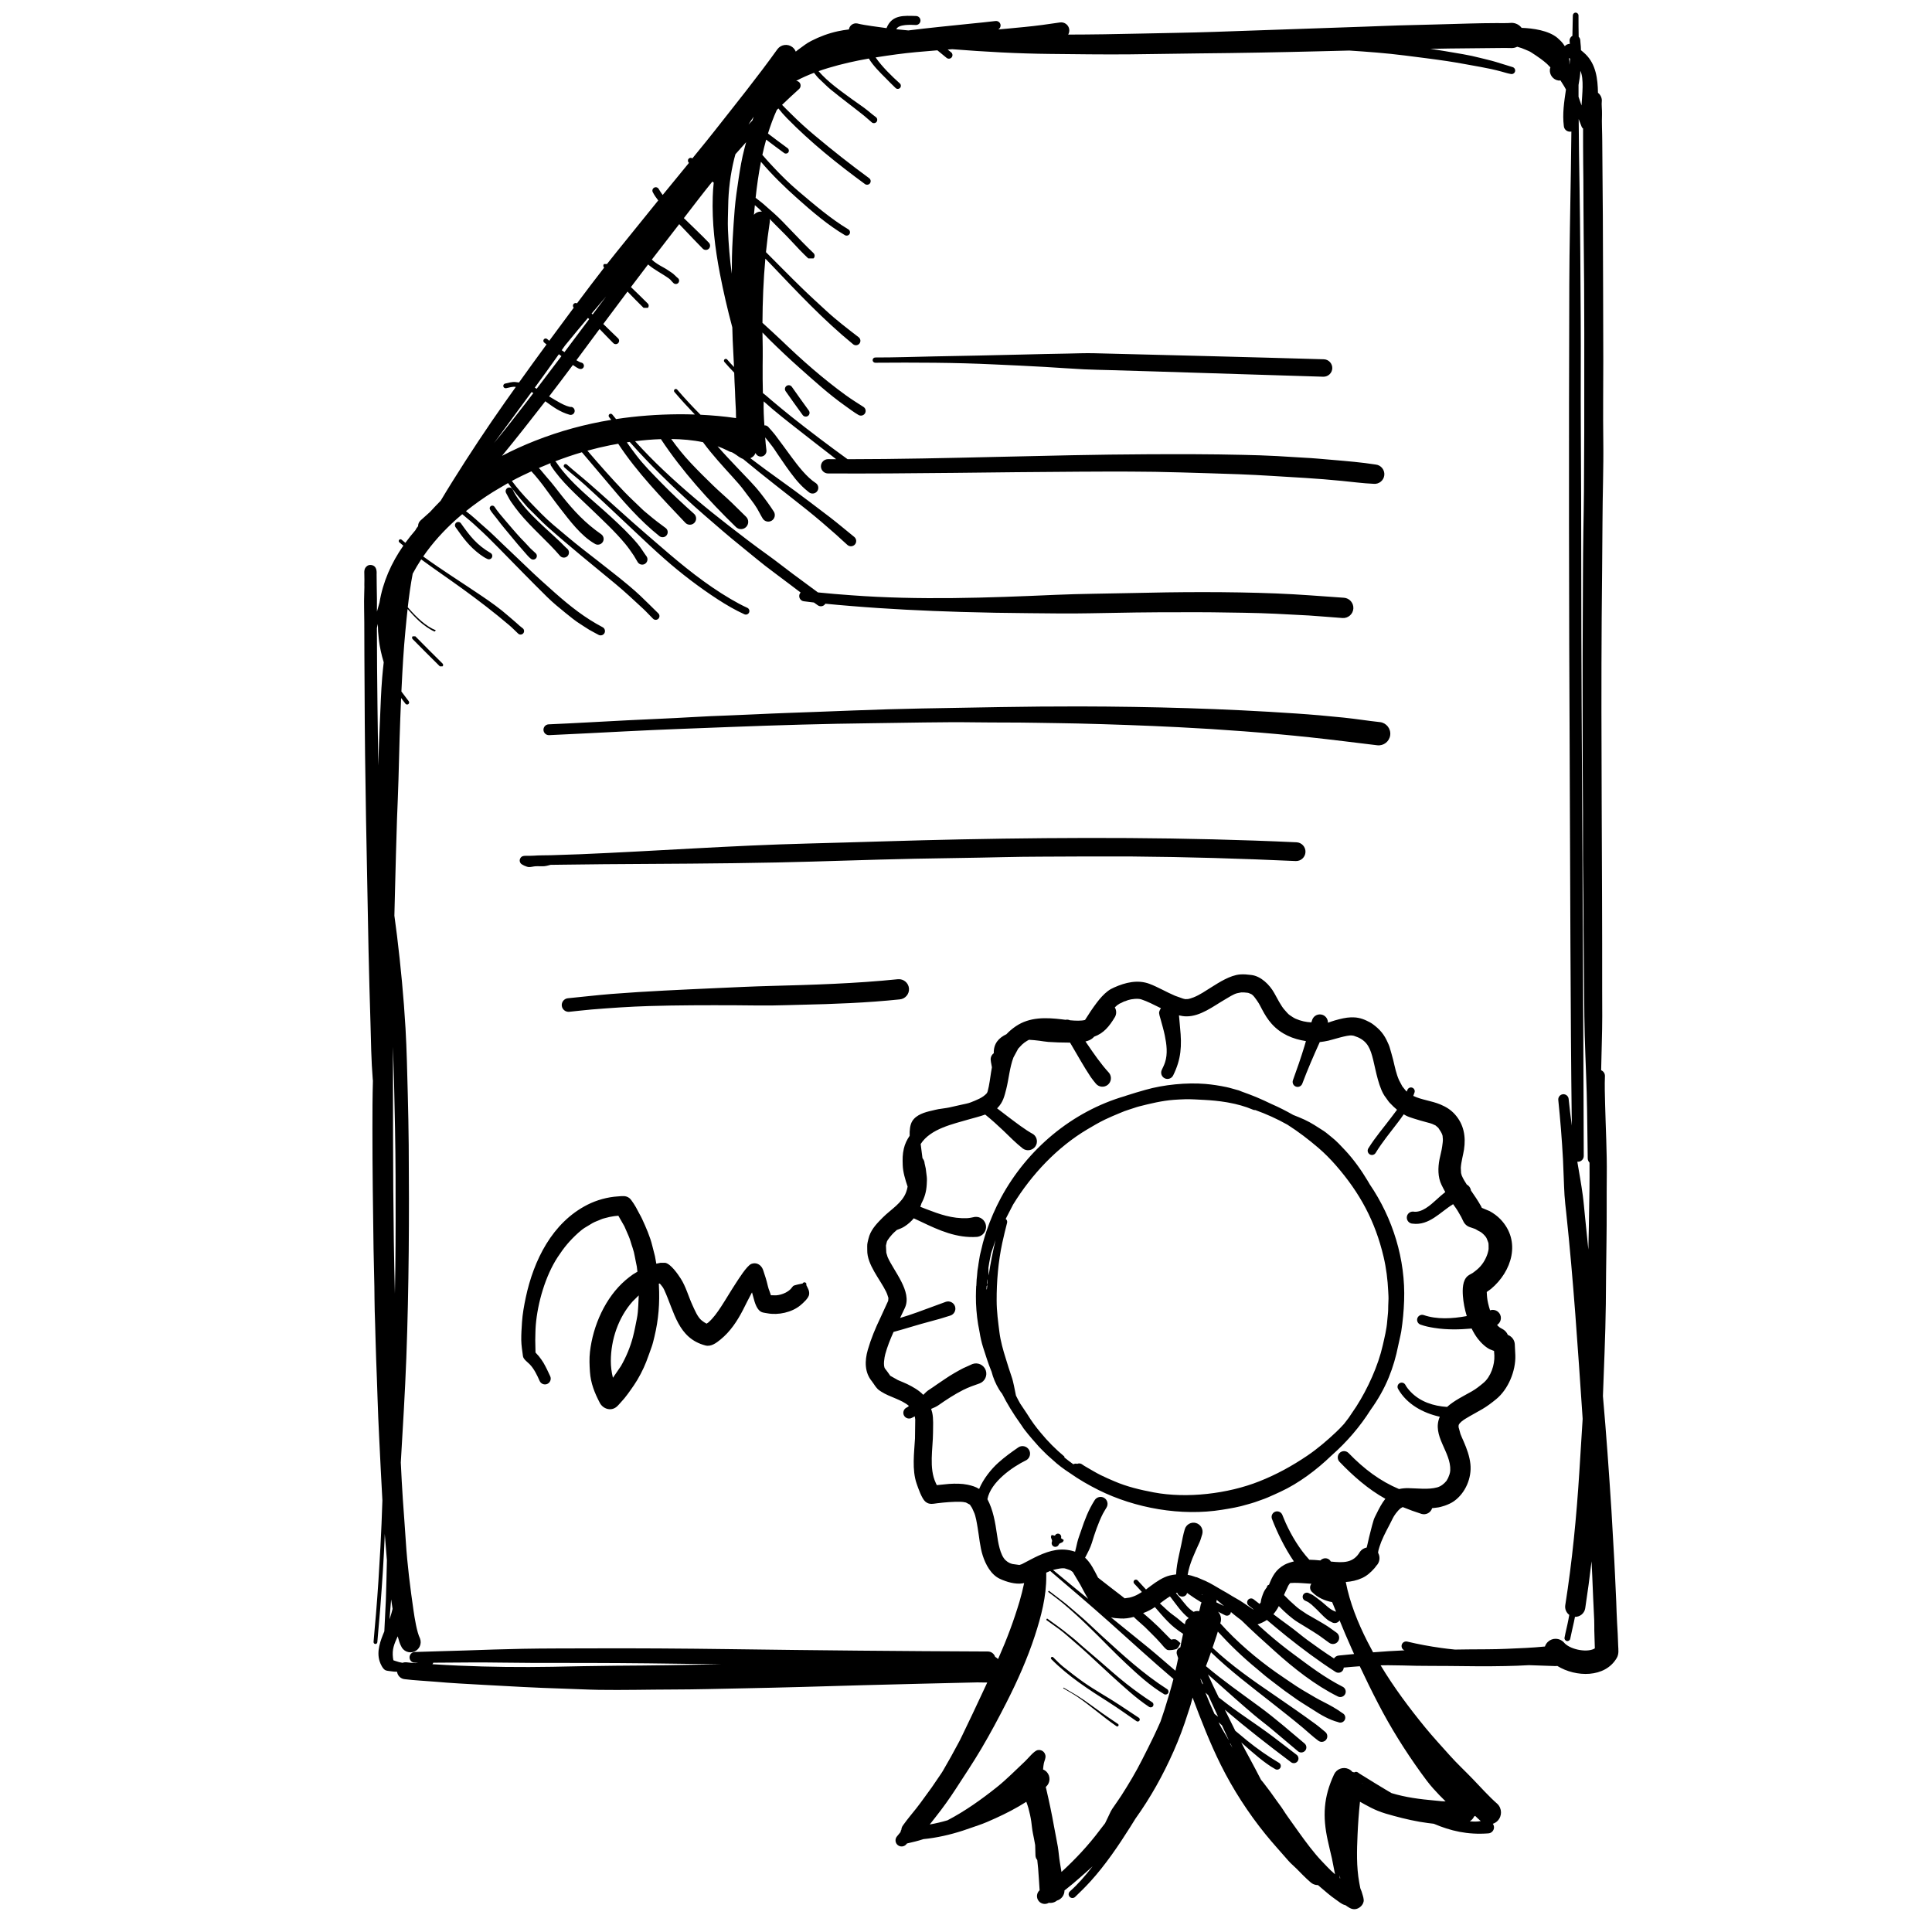 <?xml version="1.0" encoding="UTF-8"?>
<!-- Uploaded to: SVG Repo, www.svgrepo.com, Generator: SVG Repo Mixer Tools -->
<svg fill="#000000" width="800px" height="800px" version="1.1" viewBox="144 144 512 512" xmlns="http://www.w3.org/2000/svg">
 <path d="m500.54 648.89c-0.066-0.012-0.129-0.027-0.188-0.047-0.82-0.215-1.605-0.934-2.312-1.41-1.391-0.949-2.801-2.184-4.078-3.277-0.227-0.188-0.449-0.383-0.672-0.578-0.738 0-1.477-0.262-2.047-0.812-1.238-1.07-2.539-2.418-3.695-3.594-0.672-0.68-1.457-1.297-2.074-2.016-2.043-2.363-4.133-4.621-6.102-7.055-4.555-5.621-8.617-11.902-11.844-18.387-2.898-5.824-5.199-11.781-7.481-17.84-0.102 0.375-0.203 0.754-0.297 1.121-0.262 1.055-0.645 2.09-0.973 3.125-1.074 3.41-2.324 6.75-3.777 10.023-2.801 6.312-6.07 12.203-10.109 17.84-0.438 0.711-0.914 1.477-1.383 2.223-3.109 4.926-6.562 10.016-10.484 14.336-1.344 1.477-2.684 2.809-4.125 4.18-0.406 0.375-1.051 0.363-1.426-0.043-0.375-0.402-0.363-1.047 0.039-1.422 2.125-1.887 4.144-4.18 6.039-6.664-1.207 1.109-2.41 2.176-3.633 3.231-1.074 0.926-2.223 1.934-3.344 2.793-0.164 0.121-0.316 0.242-0.473 0.363 0.008 1.238-0.797 2.34-1.988 2.688-0.402 0.328-0.898 0.551-1.441 0.605-0.25 0.031-0.492 0.027-0.734-0.008-0.871 0.531-2.043 0.336-2.688-0.496-0.676-0.859-0.559-2.117 0.258-2.828-0.137-1.922-0.23-3.848-0.391-5.777-0.066-0.754-0.141-1.496-0.23-2.242-0.301-0.336-0.48-0.781-0.48-1.27-0.043-0.902-0.027-1.773-0.074-2.676-0.176-1.027-0.379-2.055-0.594-3.09-0.215-1.02-0.301-2.156-0.449-3.203-0.156-1.094-0.465-2.453-0.754-3.519-0.152-0.559-0.355-1.117-0.555-1.668-2.609 1.672-5.414 3.109-8.062 4.312-1.496 0.688-3.129 1.41-4.688 1.93-1.363 0.449-2.703 0.961-4.078 1.402-3.25 1.055-6.871 1.902-10.434 2.246-0.027 0.004-0.059 0.02-0.086 0.027-1.41 0.477-2.84 0.785-4.273 1.125l-0.195 0.23c-0.578 0.68-1.605 0.754-2.281 0.176-0.68-0.578-0.754-1.605-0.176-2.285l0.934-1.137c0.035-0.246 0.113-0.484 0.234-0.691l-0.039 0.418 0.094-0.785c0.102-0.324 0.27-0.633 0.504-0.91 1.074-1.508 2.277-2.914 3.426-4.363 1.418-1.797 2.695-3.688 4.062-5.516l2.574-3.777 0.363-0.578c1.457-2.484 2.856-5.004 4.203-7.547 0.117-0.223 0.238-0.445 0.355-0.672 0.219-0.457 0.438-0.914 0.668-1.371 1.785-3.66 3.519-7.375 5.246-11.07 0.43-0.922 0.867-1.848 1.297-2.773-0.887 0.023-1.77-0.055-2.648-0.035-10.109 0.262-20.227 0.449-30.328 0.746-10.723 0.316-21.457 0.637-32.176 0.84-6.055 0.113-12.133 0.293-18.188 0.301-6.535 0.016-13.09 0.188-19.633 0.09-3.211-0.055-6.43-0.238-9.641-0.332-6.957-0.207-13.945-0.605-20.898-0.992-4.25-0.242-8.582-0.449-12.824-0.836-2.644-0.234-5.387-0.328-8.02-0.664-1.082-0.086-1.922-0.926-2.047-1.969-0.52 0-1.195-0.059-1.613-0.133-0.391-0.066-1.156-0.109-1.477-0.277-0.727-0.367-1.316-1.656-1.555-2.43-0.816-2.633 0.223-5.387 1.266-7.867 0.152-2.781 0.293-5.566 0.41-8.355 0.133-3.508 0.188-7.019 0.273-10.531-0.012-0.098-0.02-0.195-0.027-0.297-0.188-2.078-0.32-4.152-0.504-6.227-0.012-0.141-0.027-0.289-0.027-0.438-0.246 6.59-0.711 13.172-1.207 19.734-0.23 3.004-0.547 6-0.773 9.004-0.02 0.266-0.27 0.477-0.539 0.457-0.266-0.023-0.477-0.27-0.457-0.539 0.184-2.438 0.426-4.883 0.633-7.32 0.496-5.945 0.867-11.934 1.191-17.891 0.215-4.098 0.383-8.195 0.516-12.293-0.328-5.547-0.566-11.109-0.852-16.66-0.371-6.918-0.512-13.836-0.801-20.754-0.133-3.16-0.168-6.324-0.277-9.488-0.074-2.141-0.152-4.324-0.16-6.469-0.012-4.41-0.195-8.852-0.254-13.273-0.148-10.613-0.305-21.238-0.297-31.859 0-4.246 0.008-8.496 0.129-12.738-0.027-0.141-0.043-0.281-0.047-0.43-0.398-4.941-0.465-9.898-0.598-14.859-0.184-6.481-0.398-12.969-0.52-19.457-0.422-22.855-0.973-45.707-1.039-68.566-0.02-6.066-0.09-12.125-0.082-18.191 0-2.473-0.113-5.031-0.02-7.488 0.027-0.625 0.039-1.246 0.047-1.867 0-0.312-0.027-0.625-0.008-0.938 0.035-0.598 0-1.27 0-1.871 0-0.426-0.031-0.812-0.02-1.184l0.02-0.203 0.016-0.152c0.066-0.465 0.262-0.875 0.758-1.223 0.262-0.184 0.645-0.277 0.961-0.242 0.879 0.102 1.281 0.609 1.438 1.277l0.066 0.395c0.016 0.156 0.02 0.305 0.02 0.449l-0.012 0.277 0.027 2.941c0.02 1.25 0.039 2.492 0.059 3.742 0.016 1.094 0.008 2.195 0 3.285 0.211-0.785 0.43-1.586 0.672-2.379 0.902-5.496 3.125-10.5 6.328-15.102-0.355-0.289-0.711-0.582-1.062-0.879-0.191-0.152-0.219-0.449-0.066-0.645 0.156-0.195 0.449-0.223 0.645-0.066 0.336 0.281 0.672 0.562 1.016 0.84 0.832-1.145 1.727-2.258 2.672-3.359 0.102-0.254 0.262-0.477 0.43-0.699 0.09-0.113 0.176-0.234 0.27-0.348-0.012-0.559 0.211-1.117 0.652-1.52 0.832-0.754 1.672-1.5 2.504-2.25 0.914-1.008 1.855-1.988 2.824-2.969 1.059-1.781 2.137-3.539 3.231-5.289 4.434-7.094 9.055-14.078 13.879-20.918 0.926-1.316 1.867-2.637 2.809-3.957-0.027 0-0.047-0.004-0.07-0.012-0.746-0.129-1.738 0.188-2.477 0.344-0.336 0.078-0.68-0.129-0.762-0.465-0.078-0.336 0.129-0.68 0.465-0.758 0.82-0.184 1.867-0.496 2.707-0.41 0.344 0.039 0.66 0.082 0.977 0.121 2.41-3.371 4.84-6.731 7.301-10.078l-0.016-0.012-0.617-0.504c-0.254-0.215-0.281-0.605-0.066-0.859 0.215-0.258 0.605-0.281 0.859-0.066 0.176 0.152 0.363 0.309 0.559 0.461 2.082-2.84 4.184-5.676 6.301-8.512 0.059-0.078 0.121-0.168 0.188-0.254-0.234-0.234-0.289-0.609-0.102-0.906 0.203-0.324 0.633-0.43 0.969-0.25 2.371-3.176 4.762-6.332 7.195-9.465-0.016-0.012-0.027-0.027-0.043-0.047-0.242-0.242-0.242-0.656 0-0.898h0.785c0.895-1.137 1.789-2.266 2.703-3.394 3.621-4.484 7.242-8.988 10.883-13.461-0.547-0.699-1.043-1.418-1.41-2.129-0.266-0.418-0.137-0.973 0.281-1.234 0.414-0.262 0.973-0.137 1.234 0.281 0.309 0.551 0.68 1.102 1.074 1.633 1.07-1.312 2.144-2.621 3.219-3.93 1.25-1.52 2.5-3.051 3.75-4.582-0.324-0.254-0.371-0.738-0.117-1.062 0.242-0.301 0.695-0.367 1.008-0.113 3.359-4.098 4.602-5.664 5.84-7.227 5.637-7.176 11.398-14.305 16.707-21.719 0.91-1.242 2.68-1.504 3.922-0.59 0.438 0.328 0.75 0.758 0.941 1.234 0.312-0.27 0.645-0.516 0.973-0.758 1.074-0.773 1.926-1.473 3.129-2.082 2.25-1.152 4.59-2.023 7.066-2.562 0.977-0.207 1.949-0.367 2.918-0.477 0-0.027 0.004-0.051 0.012-0.078 0.188-1.023 1.184-1.695 2.203-1.508 1.184 0.305 2.594 0.504 3.809 0.688 1.324 0.199 2.641 0.383 3.965 0.551l0.012-0.082c1.426-3.531 4.637-3.223 7.856-3.129 0.648 0.039 1.148 0.617 1.105 1.27-0.039 0.652-0.617 1.148-1.27 1.109-1.16-0.062-4.621-0.25-5.125 1.133 0.109 0.008 0.211 0.02 0.309 0.027 0.961 0.102 1.922 0.195 2.875 0.281 5.504-0.691 11.031-1.223 16.5-1.793 2.195-0.227 4.434-0.43 6.621-0.703 0.652-0.07 1.25 0.41 1.32 1.059 0.047 0.492-0.211 0.957-0.613 1.176 0.746-0.059 1.492-0.125 2.242-0.199 3.117-0.297 6.297-0.574 9.398-0.988 1.586-0.207 3.164-0.465 4.742-0.672 1.172-0.16 2.266 0.664 2.426 1.832 0.066 0.5-0.039 0.98-0.281 1.387 6.356-0.008 12.723-0.117 19.078-0.262 6.574-0.148 13.145-0.23 19.723-0.457 13.332-0.465 26.66-0.941 39.988-1.387 2.93-0.094 5.863-0.242 8.793-0.32 6.242-0.168 12.5-0.305 18.742-0.504 2.371-0.074 4.777-0.102 7.148-0.113 1.32-0.008 2.719 0.051 4.027-0.062 1.082 0 2.059 0.52 2.668 1.324 3.062 0.105 7.156 0.711 9.473 2.641 0.348 0.293 0.656 0.629 0.992 0.934 0.25 0.234 0.68 0.793 0.98 1.281 0.336-0.395 0.836-0.617 1.332-0.625-0.027-0.246-0.055-0.496-0.062-0.738-0.059-0.578 0.258-1.113 0.742-1.383 0.039-1.793 0.094-3.594 0.113-5.394 0-0.41 0.34-0.754 0.75-0.754s0.754 0.344 0.754 0.754c-0.02 1.883 0.027 3.769 0.047 5.644 0.23 0.227 0.383 0.527 0.418 0.863 0.012 0.578 0.125 1.172 0.152 1.746 0.016 0.324 0.02 0.641 0.035 0.949 0.402 0.32 0.797 0.672 1.215 1.066 2.762 2.688 3.227 6.543 3.293 10.23 0.609 0.465 1.008 1.191 1.027 2.012-0.141 1.148 0.086 2.539 0.039 3.715-0.094 2.297 0.062 4.734 0.066 7.047 0.02 6.629 0.137 13.258 0.156 19.887 0.031 12.746 0.121 25.488 0.121 38.238 0 7.094-0.094 14.227 0 21.312 0.094 7.203-0.195 14.418-0.215 21.617-0.027 8.473-0.156 16.949-0.211 25.426-0.215 32.816 0.176 65.629 0.129 98.445 0 2.324 0.02 4.656 0.02 6.981 0 4.648-0.207 9.316-0.281 13.965-0.008 0.129-0.008 0.254-0.008 0.383 0.586 0.242 1.004 0.824 1.004 1.496-0.102 2.492-0.016 5.113 0.047 7.613 0.152 6.262 0.508 12.48 0.441 18.742-0.066 5.875 0.02 11.762-0.078 17.641-0.098 5.484-0.121 10.996-0.176 16.484-0.047 4.277-0.184 8.582-0.336 12.855-0.141 3.836-0.281 7.656-0.43 11.516 0.891 10.074 1.609 20.211 2.258 30.328 0.207 3.25 0.348 6.5 0.555 9.746 0.305 4.805 0.484 9.633 0.715 14.441 0.086 1.816 0.098 3.664 0.219 5.461 0.137 2.004 0.223 4.019 0.289 6.019 0.043 1.25 0.258 2.332-0.387 3.434-3.086 5.281-10.805 5.133-15.746 2.09-0.141 0.027-0.289 0.039-0.43 0.039-2.367-0.066-4.719-0.148-7.074-0.242-2.082 0.121-4.164 0.195-6.188 0.234-5.207 0.121-10.324 0.027-15.523-0.023-2.703-0.027-5.41 0.004-8.109-0.047-2.512-0.047-5.012-0.145-7.523-0.145-0.664 0-1.324 0.008-1.973 0.023 3.496 5.809 7.547 11.25 11.867 16.523 2.07 2.527 4.258 4.875 6.422 7.309 1.961 2.203 4.141 4.211 6.176 6.336 2.066 2.148 4.223 4.578 6.469 6.543 1.254 1.199 1.297 3.215 0.094 4.473-0.371 0.391-0.82 0.656-1.297 0.812 0.18 0.242 0.293 0.539 0.316 0.852 0.047 0.875-0.625 1.641-1.5 1.688-5.566 0.418-10.055-0.68-14.457-2.551-0.523-0.055-1.047-0.121-1.57-0.191-2.969-0.375-6.078-1.094-8.973-1.879-1.48-0.402-2.938-0.801-4.348-1.379-1.129-0.461-2.391-1.105-3.453-1.703-0.402-0.223-0.812-0.453-1.215-0.68-0.305 2.883-0.512 5.777-0.641 8.68-0.188 4.231-0.32 8.523 0.438 12.703 0.086 0.504 0.188 0.984 0.281 1.484 0.062 0.309 0.262 0.609 0.344 0.906 0.203 0.75 0.504 1.441 0.566 2.234 0.094 1.258-1.23 2.469-2.453 2.473-0.953 0.008-1.66-0.57-2.398-1.074zm-1.371-7.086-0.113-0.859v0.77zm-1.371-1.102-0.82-4.18c-0.367-1.598-0.766-3.195-1.113-4.801-1.398-6.375-1.121-11.477 1.66-17.453 0.652-1.465 2.383-2.121 3.848-1.473 0.418 0.195 0.773 0.473 1.055 0.812 0.035 0 0.074 0.008 0.113 0.008 0.121 0.02 0.242 0.047 0.359 0.082 0.273-0.176 0.629-0.188 0.918-0.008 0.57 0.445 1.309 0.852 1.93 1.242 1.82 1.145 3.652 2.258 5.5 3.367 0.492 0.301 1 0.598 1.523 0.898 3.738 1.129 7.43 1.605 11.367 1.957 0.652 0.066 1.309 0.125 1.93 0.188 0.367 0.02 0.699 0.031 1.031 0.047-1.105-1.074-2.18-2.184-3.242-3.371-1.164-1.285-2.34-2.883-3.348-4.289-4.215-5.871-7.938-11.809-11.262-18.23-1.715-3.297-3.328-6.59-4.891-9.922-1.418 0.094-2.836 0.215-4.254 0.352-0.008 0.254-0.078 0.504-0.223 0.723-0.414 0.652-1.289 0.84-1.941 0.426-4.481-2.883-8.777-6.086-12.941-9.414-1.773-1.41-3.508-2.898-5.262-4.359-0.719 0.484-1.531 0.875-2.473 1.191 0.914 0.824 1.836 1.645 2.773 2.457 2.043 1.781 4.266 3.566 6.445 5.18 4.461 3.305 8.402 6.356 13.375 8.895 0.695 0.363 0.98 1.234 0.617 1.934-0.363 0.699-1.238 0.98-1.938 0.617-5.957-2.941-11.773-7.535-16.676-11.969-3.012-2.715-6-5.375-8.875-8.215-0.391-0.277-0.746-0.559-1.047-0.793-0.594-0.445-1.164-0.914-1.734-1.406-0.008 0.137-0.047 0.262-0.102 0.383-0.254 0.527-0.895 0.746-1.418 0.492-0.645-0.316-1.281-0.637-1.906-0.961 0.684 0.707 0.988 1.766 0.699 2.789-0.035 0.102-0.066 0.195-0.102 0.289 4.371 4.891 9.625 9.371 14.898 13.078 1.762 1.242 3.547 2.41 5.32 3.613 0.922 0.625 1.934 1.188 2.891 1.762 1.363 0.812 2.801 1.664 4.223 2.371 1.773 0.887 3.473 1.832 5.078 3 0.652 0.324 0.914 1.125 0.594 1.773-0.324 0.652-1.125 0.914-1.773 0.594-2.324-0.598-4.598-1.93-6.598-3.238-1.785-1.168-3.742-2.277-5.449-3.562-0.676-0.508-1.41-0.984-2.094-1.488-1.359-1.004-2.688-2.062-4.039-3.078-1.141-0.852-2.211-1.828-3.312-2.734-3.762-3.09-7.152-6.348-10.375-9.883-0.121 0.41-0.242 0.82-0.379 1.223-0.355 1.016-0.691 2.031-1.027 3.051 4.992 4.738 10.773 8.734 16.41 12.582 3.676 2.519 7.297 5.023 10.891 7.652 0.895 0.652 1.719 1.391 2.586 2.09 0.625 0.516 0.711 1.461 0.195 2.086-0.52 0.625-1.465 0.715-2.09 0.195-1.355-0.988-2.668-2.242-3.957-3.324-2.746-2.305-5.582-4.516-8.395-6.738-5.457-4.297-11.066-8.512-16.043-13.352-0.422 1.234-0.859 2.469-1.344 3.691 4.582 3.871 9.492 7.297 14.348 10.871 4.051 2.981 7.941 6.387 11.797 9.625 0.562 0.484 0.633 1.344 0.148 1.906-0.484 0.566-1.344 0.633-1.91 0.148-2.316-1.953-4.625-3.91-6.949-5.856-1.547-1.297-3.172-2.492-4.711-3.797-3.211-2.715-6.383-5.547-9.523-8.348-0.887-0.781-1.781-1.574-2.668-2.371 0.895 2.035 1.887 4.121 2.867 6.109 1.238 0.988 2.492 1.941 3.762 2.863 2.93 2.144 5.953 4.137 8.883 6.262 2.711 1.961 5.332 4.078 8.004 6.09 0.539 0.41 0.633 1.191 0.223 1.727-0.41 0.539-1.188 0.633-1.727 0.223-5.926-4.453-11.844-9.062-17.531-13.91 0.918 1.867 1.84 3.727 2.766 5.582 1.031 0.867 2.059 1.73 3.09 2.566 2.656 2.156 5.578 4.211 8.527 5.945 0.449 0.289 0.582 0.891 0.293 1.344-0.289 0.449-0.891 0.582-1.344 0.293-1.441-0.793-2.981-1.949-4.266-2.988-1.637-1.324-3.176-2.688-4.719-4.062 0.711 1.391 1.441 2.773 2.203 4.144 1.031 1.895 2.035 3.828 3.035 5.754 0.223 0.262 0.438 0.531 0.652 0.793 1.234 1.566 2.41 3.18 3.547 4.816 0.531 0.766 1.133 1.5 1.625 2.285 0.812 1.297 1.801 2.633 2.691 3.891 1.965 2.754 3.852 5.453 6.035 8.039 0.934 1.109 1.934 2.137 2.926 3.176 0.621 0.66 1.285 1.285 1.977 1.891zm-62.371-11.668c0.457-0.613 0.934-1.23 1.426-1.84 0.531-1.031 1-2.109 1.512-3.16 0.227-0.461 0.555-0.891 0.844-1.32 0.652-0.969 1.352-1.918 1.977-2.898 1.934-3.019 3.844-6.211 5.461-9.422 1.047-2.078 2.102-4.117 3.102-6.223 0.621-1.301 1.219-2.617 1.801-3.934 0.363-1.035 0.707-2.086 1.051-3.141 0.844-2.66 1.637-5.332 2.344-8.031 0.008-0.035 0.02-0.074 0.027-0.117-5.684-4.84-11.199-9.906-16.77-14.879-5.231-4.66-10.566-9.207-15.898-13.75-0.355 0.137-0.707 0.297-1.043 0.457 0.008 0.289 0 0.578 0.008 0.875 0.047 5.422-1.355 10.734-3.023 15.852-1.961 6.019-4.648 12.047-7.516 17.676-2.121 4.164-4.277 8.199-6.656 12.23-2.172 3.676-4.508 7.16-6.824 10.734-1.594 2.453-3.422 5.019-5.242 7.309-0.551 0.699-1.082 1.379-1.613 2.051 1.586-0.27 3.164-0.652 4.699-1.102 4.672-2.434 9.031-5.551 13.09-8.789 2.652-2.113 5.023-4.574 7.504-6.883 0.801-0.746 2.336-2.742 3.312-2.93 0.992-0.188 1.879 0.438 2.055 1.43 0.121 0.68-0.27 1.379-0.418 2.035-0.078 0.336-0.168 1.051-0.215 1.672 0.359 0.145 0.695 0.363 0.977 0.66 1.02 1.094 0.961 2.836-0.137 3.856-0.047 0.039-0.086 0.082-0.125 0.121 0.047 0.176 0.086 0.355 0.133 0.531 0.766 3.285 1.477 6.637 2.062 9.953 0.316 1.781 0.711 3.574 1.008 5.356 0.227 1.391 0.309 2.828 0.551 4.219 0.141 0.82 0.277 1.633 0.41 2.453 3.68-3.367 7.152-7.074 10.129-11.051zm99.512-3.797c-0.094 0.062-0.195 0.113-0.293 0.16-0.238 0.539-0.645 0.98-1.148 1.266 0.992 0.094 1.973 0.133 2.914-0.062-0.492-0.422-0.988-0.887-1.473-1.363zm-29.938-8.73v0.031c0.074 0.039 0.148 0.074 0.227 0.113-0.078-0.051-0.152-0.098-0.227-0.145zm-34.883-10.359c-0.07-0.047-0.137-0.094-0.195-0.141 0.219 0.395 0.457 0.785 0.684 1.176-0.16-0.352-0.328-0.691-0.488-1.035zm-2.293-4.926c-0.297-0.262-0.598-0.535-0.898-0.805 0.43 0.875 0.879 1.738 2.606 4.582 0.02 0.02 0.047 0.031 0.066 0.055-0.598-1.27-1.184-2.547-1.773-3.832zm-38.375-7.598c-1.195-0.812-2.473-1.465-3.695-2.223l0.094-0.176c1.195 0.742 2.43 1.398 3.633 2.144 2.293 1.426 4.477 3.144 6.691 4.695 1.355 0.953 2.742 1.883 4.117 2.809 0.16 0.113 0.203 0.344 0.09 0.504-0.117 0.16-0.344 0.199-0.504 0.086-3.574-2.445-6.832-5.394-10.426-7.84zm8.57 1.613c-5.477-3.481-10.828-6.918-15.418-11.547-0.133-0.129-0.141-0.363-0.012-0.496 0.129-0.137 0.363-0.141 0.496-0.016 0.84 0.812 1.773 1.809 2.676 2.527 1.82 1.449 3.547 2.801 5.453 4.144 3.055 2.148 6.406 3.941 9.512 6.012 1.691 1.129 3.398 2.25 5.09 3.371 0.242 0.168 0.312 0.52 0.145 0.762-0.168 0.242-0.52 0.309-0.762 0.141-2.402-1.641-4.707-3.324-7.18-4.898zm26.152-2.016c-0.242-0.215-0.484-0.43-0.719-0.652 0.746 1.918 1.551 3.789 2.402 5.637 0.316 0.25 0.633 0.496 0.953 0.746-0.859-1.914-1.758-3.82-2.637-5.731zm-20.859-0.898c-3.176-2.769-6.215-5.543-9.285-8.43-2.297-2.164-4.633-4.215-7.031-6.262-0.672-0.578-1.512-1.316-2.219-1.82-1.172-0.84-2.363-1.688-3.531-2.531l0.242-0.363c1.953 1.422 3.848 2.719 5.723 4.277 0.598 0.496 1.23 0.934 1.812 1.465 1.922 1.746 4 3.465 5.973 5.164 2.508 2.156 4.949 4.383 7.559 6.43 2.269 1.781 4.414 3.312 6.805 4.879 0.336 0.219 0.422 0.684 0.199 1.02-0.219 0.336-0.684 0.422-1.02 0.203-1.785-1.176-3.613-2.629-5.227-4.031zm-0.793-7.375c-1.566-1.473-3.098-2.965-4.602-4.488-3.914-3.969-7.953-8-12.23-11.574-1.285-1.07-2.629-2.023-3.938-3.043l0.215-0.281c1.309 1.02 2.644 2.008 3.965 3.027 1.199 0.926 2.356 2.016 3.539 2.988 2.211 1.816 4.359 3.973 6.481 5.906 5.602 5.106 10.977 10.078 17.367 14.168 0.355 0.234 0.457 0.727 0.219 1.082-0.234 0.355-0.723 0.457-1.078 0.219-3.668-2.195-6.832-5.098-9.938-8.004zm19.684 3.93c-0.016 0.039-0.035 0.078-0.047 0.121 0.113 0.359 0.234 0.723 0.363 1.066 0.113 0.105 0.234 0.215 0.355 0.324-0.23-0.504-0.449-1.008-0.672-1.512zm-5.973-5.441c-0.113-0.324-0.223-0.645-0.324-0.977-0.273-0.77 0.121-1.633 0.895-1.914 0.113-0.562 0.223-1.121 0.328-1.68 0.121-0.625 0.262-1.254 0.398-1.887-0.754-0.484-1.5-1.016-2.269-1.633-1.211-0.961-2.547-2.398-3.562-3.559-0.543-0.617-1.086-1.258-1.633-1.887-0.906 0.598-1.945 1.18-3.129 1.59 1.398 1.164 2.762 2.406 4.09 3.68l3.312 3.348 0.223-0.039c0.328-0.055 0.652-0.098 0.879-0.051 0.523 0.109 1 0.699 1.398 1.031-0.176 0.367-0.309 0.664-0.523 1.012l-0.379 0.438c-0.309 0.277-2.113 0.539-2.59 0.324-0.52-0.23-1.273-1.211-1.66-1.66-0.785-0.906-1.672-1.809-2.527-2.652-0.582-0.578-1.16-1.176-1.758-1.75-0.773-0.738-1.633-1.402-2.398-2.148-0.184-0.176-0.363-0.348-0.551-0.523-1.211 0.328-2.414 0.496-3.508 0.418-0.945-0.062-1.691-0.074-2.539-0.309 3.34 2.691 6.676 5.391 10.004 8.113 2.402 1.973 4.719 4.035 7.094 6.047 0.262-1.102 0.496-2.219 0.73-3.332zm-149.23 2c9.348-0.047 18.715-0.188 28.078-0.383-6.394-0.086-12.793-0.168-19.18-0.25-10.312-0.117-20.621-0.113-30.934-0.117-5.246-0.008-10.484-0.145-15.727-0.121-3.481 0.012-6.945 0.051-10.418 0.07-0.035 0.156-0.113 0.297-0.234 0.398 2.332 0.148 4.66 0.273 7.004 0.375 8.219 0.363 16.574 0.449 24.797 0.305 5.535-0.102 11.07-0.242 16.613-0.277zm-52.23-0.785c-0.27 0-0.531 0-0.793-0.008-0.785 0.008-1.438-0.617-1.445-1.402-0.004-0.785 0.621-1.438 1.406-1.445 4.453-0.16 8.898-0.254 13.355-0.402 5.09-0.176 10.176-0.352 15.266-0.449 5.727-0.109 11.441-0.082 17.164-0.109 12.676-0.055 25.371 0.035 38.047 0.207 22.68 0.316 45.352 0.531 68.027 0.621 0.895 0 1.652 0.598 1.922 1.41 0.281 0.16 0.547 0.363 0.773 0.59 0.074-0.16 0.148-0.328 0.227-0.504 2.164-4.883 3.953-9.688 5.484-14.812 0.469-1.586 0.859-3.203 1.207-4.82-0.125 0.031-0.262 0.059-0.395 0.078-1.949 0.316-4.32-0.395-6.066-1.215-2.352-1.102-3.769-3.816-4.519-6.168-0.742-2.305-0.934-4.996-1.352-7.394-0.203-1.164-0.477-3.082-1-4.144-0.168-0.344-0.309-0.734-0.484-1.07l-0.566-0.871-1.059-0.566c-0.492-0.121-1.023-0.18-1.398-0.188-2.144-0.031-4.051 0.129-6.168 0.383-1.148 0.141-2.176 0.453-3.203-0.449-0.934-0.82-1.867-3.539-2.289-4.762-1.266-3.648-0.641-8.176-0.43-11.938l0.066-5.019-0.121-0.863c-0.262 0.125-0.523 0.266-0.773 0.402-0.73 0.402-1.672 0.133-2.074-0.598-0.402-0.734-0.137-1.676 0.598-2.078 0.242-0.113 0.488-0.246 0.684-0.496-2.09-1.762-5.016-2.285-7.328-3.773-0.309-0.203-0.707-0.453-0.961-0.719-0.562-0.605-0.746-0.922-1.184-1.566-0.098-0.148-0.309-0.375-0.301-0.422-1.996-2.379-1.953-5.465-1.113-8.371 0.859-2.969 2.008-5.731 3.352-8.52l2.047-4.465 0.062-0.754c-0.195-0.598-0.316-1.066-0.617-1.68-1.613-3.297-5.074-7.188-4.992-11.008 0.012-0.668-0.066-1.352 0.086-2.012 0.148-0.621 0.25-1.172 0.465-1.785 0.684-1.949 2.188-3.465 3.613-4.891 2.07-2.074 5.059-3.762 6.133-6.644 0.188-0.504 0.316-1 0.402-1.496-0.629-1.867-1.25-3.883-1.301-5.766-0.047-1.582-0.062-2.746 0.301-4.312 0.273-1.207 0.82-2.344 1.539-3.391-0.043-1.473 0.102-2.914 0.684-3.871 1.062-1.73 3.332-2.375 5.199-2.793 0.578-0.129 1.156-0.297 1.742-0.395 0.938-0.168 1.906-0.242 2.848-0.445 1.102-0.242 2.215-0.516 3.316-0.746 0.645-0.133 1.77-0.355 2.352-0.59 1.484-0.598 3.258-1.215 4.34-2.481l0.188-0.441c0.457-1.621 0.707-3.902 0.902-5.051 0.074-0.445 0.145-0.883 0.227-1.316v-0.035c-0.066-0.578-0.262-1.211-0.301-1.773-0.137-0.766 0.199-1.512 0.797-1.941-0.086-2.606 1.379-4.106 3.352-5.039 0.695-0.746 1.512-1.449 2.492-2.113 3.676-2.488 7.988-2.332 12.234-1.828 0.27 0.031 0.59 0.074 0.941 0.121 0.395-0.094 0.805-0.047 1.16 0.121 1.434 0.133 3.031 0.195 4.004-0.082 0.969-1.566 2.031-3.148 3.144-4.621 0.812-1.074 1.793-2.191 2.863-3.008 0.59-0.453 1.059-0.695 1.719-0.988 2.93-1.312 6.227-2.129 9.352-0.953 2.242 0.844 4.5 2.195 6.769 3.156l2.176 0.773 0.523 0.121c0.168 0.012 0.371-0.027 0.547-0.008 0.309 0.031 1.391-0.344 1.703-0.473 1.621-0.648 3.16-1.711 4.644-2.644 2.148-1.352 5.004-3.184 7.598-3.414 1.027-0.094 1.992 0.02 2.996 0.137 2.598 0.293 4.902 2.617 6.117 4.797 0.699 1.242 1.828 3.519 2.816 4.551 0.383 0.406 0.859 1.043 1.316 1.324 0.523 0.328 0.965 0.688 1.559 0.941 1.355 0.586 2.715 0.887 4.137 0.953 0.074-0.242 0.156-0.484 0.242-0.727 0.41-1.105 1.652-1.664 2.762-1.254 0.871 0.328 1.41 1.176 1.391 2.07 0.625-0.219 1.234-0.434 1.805-0.602 3.07-0.879 5.559-1.34 8.453 0.062 0.543 0.262 1.133 0.551 1.617 0.906 1.914 1.418 3.043 2.742 3.992 4.938 0.141 0.324 0.367 0.773 0.457 1.102 0.309 1.156 0.684 2.258 0.965 3.445 0.484 2.035 0.809 3.695 1.559 5.387l0.855 1.613 0.879 1.102c0.102 0.109 0.199 0.203 0.309 0.297 0.047-0.141 0.102-0.281 0.16-0.422 0.184-0.52 0.762-0.801 1.277-0.621 0.516 0.184 0.801 0.762 0.617 1.277-0.113 0.309-0.223 0.613-0.328 0.906 2.191 1.074 4.801 1.27 7.223 2.293 1.484 0.625 2.746 1.41 3.812 2.606 2.367 2.644 2.93 5.891 2.406 9.324-0.215 1.395-0.746 3.211-0.848 4.82l0.066 1.391 0.176 0.648c0.324 0.805 0.949 1.832 1.336 2.41 0.5 0.262 0.895 0.727 1.055 1.305 0.023 0.094 0.043 0.188 0.055 0.273 0.953 1.363 1.914 2.793 2.688 4.184l0.195 0.418 2.07 0.867c1.059 0.582 2.039 1.297 2.867 2.156 5.547 5.805 3.023 13.852-2.512 18.465l-1.121 0.809c0.012 0.535 0.066 1.047 0.098 1.457 0.07 0.805 0.352 2.094 0.781 3.41 0.105-0.031 0.207-0.059 0.316-0.094 1.168-0.215 2.301 0.559 2.516 1.727 0.164 0.895-0.246 1.766-0.973 2.231 0.188 0.234 0.391 0.438 0.59 0.586 0.289 0.215 0.418 0.273 0.746 0.449 0.715 0.348 1.23 0.934 1.52 1.613 0.988 0.363 1.738 1.27 1.832 2.383 0.051 1.008 0.117 1.988 0.148 3.012 0.141 4.117-1.859 9.02-5.09 11.645-1.168 0.949-2.312 1.828-3.613 2.594-1.492 0.883-3.031 1.668-4.504 2.574-0.523 0.32-1.504 0.961-1.812 1.672l-0.027 0.539 0.512 1.852c0.234 0.613 0.512 1.219 0.84 1.961 0.832 1.918 1.559 3.883 1.785 5.961 0.406 3.68-1.309 7.723-4.359 9.875-0.75 0.531-1.617 0.898-2.484 1.203-0.57 0.199-1.484 0.453-2.09 0.496-0.344 0.02-0.684 0.113-1.027 0.125-0.059 0.008-0.121 0.008-0.18 0.016-0.344 1.188-1.605 1.875-2.797 1.531-1.719-0.551-3.344-1.137-4.941-1.793l-0.117 0.008-0.508 0.301c-0.875 0.707-1.742 1.949-2.082 2.672-0.996 2.078-2.184 4.059-3.039 6.195-0.219 0.551-0.805 2.195-0.812 2.742-0.012 0.051-0.027 0.105-0.039 0.152 0.551 0.953 0.523 2.195-0.168 3.137-0.277 0.262-0.484 0.641-0.738 0.926-0.98 1.105-1.984 2.043-3.34 2.66-1.383 0.633-2.836 0.938-4.305 1.035 1.059 5.488 3.203 10.809 5.715 15.754 0.492 0.973 1 1.934 1.52 2.887 2.719-0.219 5.445-0.402 8.207-0.516h0.141c-0.57-0.203-0.906-0.812-0.766-1.426 0.148-0.648 0.809-1.055 1.457-0.906 3.019 0.715 5.879 1.25 8.965 1.68 1.219 0.176 2.457 0.316 3.711 0.438 1.156-0.012 2.312-0.035 3.477-0.047 3.41-0.035 6.844 0 10.25-0.156 3.352-0.145 6.75-0.266 10.102-0.609 0.156-0.465 0.418-0.895 0.801-1.25 1.195-1.113 3.082-1.055 4.199 0.141 1.449 1.828 5.809 2.754 7.926 1.766l0.301-0.18-0.141-4.703c-0.02-0.926 0.02-1.875-0.027-2.793-0.195-4.019-0.383-8.043-0.535-12.059-0.047-1.16-0.109-2.332-0.168-3.5-0.492 4.172-1.043 8.316-1.676 12.434-0.199 1.352-1.391 2.316-2.719 2.285-0.086 0.465-0.188 0.926-0.281 1.383-0.316 1.477-0.691 2.957-0.977 4.434-0.086 0.41-0.504 0.68-0.91 0.59-0.41-0.086-0.68-0.504-0.594-0.91 0.289-1.555 0.707-3.09 1-4.644 0.09-0.449 0.168-0.914 0.25-1.371-0.773-0.57-1.215-1.543-1.062-2.559 1.844-11.633 2.992-23.586 3.731-35.34 0.289-4.684 0.605-9.355 0.879-14.047-0.02-0.301-0.039-0.605-0.059-0.914-1.219-17.887-2.387-35.871-4.293-53.699-0.164-1.523-0.355-3.102-0.453-4.633-0.191-3.156-0.238-6.348-0.406-9.52-0.285-5.266-0.707-10.5-1.246-15.746-0.078-0.754 0.473-1.438 1.223-1.52 0.754-0.078 1.438 0.473 1.52 1.223 0.234 2.348 0.523 4.703 0.84 7.082-0.395-31.828-0.391-63.66-0.551-95.48-0.223-42.516-0.25-85.043-0.113-127.56 0.031-9.949 0.27-19.91 0.414-29.859 0.047-3.508 0.094-7.019 0.137-10.535-0.074 0.016-0.148 0.027-0.223 0.035-0.887 0.086-1.688-0.562-1.773-1.449-0.422-3.312 0.082-6.438 0.559-9.723-0.156-0.289-0.316-0.57-0.477-0.852l-0.977-1.551-0.484 0.031c-1.461-0.188-2.504-1.539-2.316-3.004l0.129-0.488-0.879-0.902c-0.512-0.461-1.051-0.898-1.652-1.34-0.91-0.672-1.723-1.191-2.66-1.801-0.406-0.262-0.887-0.41-1.316-0.613-0.754-0.348-1.512-0.609-2.285-0.812-0.445 0.223-0.949 0.348-1.473 0.348-1.188-0.051-2.383-0.02-3.574-0.012-4.344 0.02-8.684 0.113-13.023 0.133-1.668 0.016-3.324 0.047-4.984 0.09 1.355 0.188 2.707 0.402 4.035 0.625 3.066 0.523 6.25 0.992 9.258 1.785 1.363 0.355 2.742 0.645 4.09 1.055 1.484 0.457 2.965 0.914 4.449 1.371 0.496 0.141 0.785 0.672 0.645 1.168-0.141 0.496-0.672 0.785-1.168 0.645-0.754-0.125-1.68-0.422-2.434-0.629-1.758-0.484-3.746-0.914-5.543-1.23-2.941-0.516-5.871-1.094-8.832-1.539-3.754-0.562-7.484-1.008-11.246-1.492-4.883-0.625-9.785-0.984-14.695-1.309-2.629 0.066-5.254 0.133-7.875 0.195-10.688 0.27-21.359 0.465-32.047 0.562-6.168 0.055-12.336 0.203-18.508 0.25-6.926 0.055-13.859-0.039-20.785-0.113-8.637-0.082-17.355-0.566-26.008-1.25-0.402 0.027-0.812 0.059-1.215 0.086 0.309 0.25 0.617 0.504 0.926 0.746 0.402 0.328 0.457 0.934 0.129 1.336-0.332 0.406-0.934 0.457-1.34 0.129-0.816-0.652-1.625-1.324-2.438-2-0.16 0.012-0.328 0.023-0.496 0.039-3.406 0.273-6.914 0.562-10.297 1.02-1.902 0.262-3.758 0.523-5.582 0.82 1.727 2.5 4.305 4.992 6.453 6.926 0.324 0.316 0.328 0.848 0.016 1.168-0.316 0.324-0.848 0.332-1.172 0.016-0.91-0.84-1.785-1.781-2.664-2.656-1.363-1.348-3.379-3.356-4.422-5.156-3.594 0.629-7.125 1.41-10.762 2.504-0.867 0.262-1.719 0.539-2.566 0.84 2.539 2.949 5.988 5.32 8.988 7.523 1.312 0.969 2.809 1.914 4.059 2.941 0.711 0.586 1.449 1.211 2.191 1.754 0.367 0.309 0.422 0.875 0.113 1.242-0.309 0.371-0.875 0.426-1.242 0.117-0.719-0.605-1.418-1.27-2.152-1.855-2.906-2.324-5.902-4.527-8.785-6.887-0.953-0.785-1.801-1.691-2.707-2.519-0.633-0.562-1.168-1.207-1.672-1.879-1.625 0.625-3.211 1.324-4.742 2.137 0.312 0.012 0.629 0.152 0.867 0.402 0.461 0.512 0.422 1.305-0.09 1.766-1.539 1.383-3.035 2.773-4.5 4.188 0.758 0.797 1.551 1.562 2.344 2.344 2.137 2.137 4.137 3.949 6.477 5.902 4.609 3.863 9.445 7.66 14.281 11.207 0.418 0.309 0.504 0.918 0.195 1.336-0.309 0.418-0.922 0.504-1.336 0.195-7.258-5.312-14.371-11.023-20.68-17.461-0.805-0.812-1.543-1.684-2.254-2.578-0.141 0.141-0.285 0.281-0.426 0.418-0.914 2.016-1.68 4.102-2.336 6.234 1.719 1.32 3.473 2.617 5.227 3.902 0.34 0.254 0.414 0.758 0.16 1.102-0.254 0.34-0.758 0.414-1.102 0.16-1.594-1.168-3.191-2.344-4.762-3.547-0.379 1.352-0.715 2.699-1.008 4.043 0.887 1.043 1.805 2.051 2.746 3.051 2.137 2.297 4.449 4.582 6.84 6.602 4.176 3.543 8.531 7.277 13.234 10.105 0.406 0.262 0.527 0.824 0.266 1.234-0.262 0.41-0.824 0.531-1.234 0.27-4.488-2.648-8.645-6.219-12.535-9.68-3.406-3.023-6.723-6.262-9.695-9.754-0.32 1.645-0.598 3.277-0.824 4.856-0.234 1.574-0.418 3.133-0.586 4.695 0.672 0.531 1.379 1.051 2.016 1.594 0.969 0.848 1.941 1.688 2.894 2.547 1.555 1.395 2.996 2.934 4.441 4.445 1.961 2.051 3.949 4.117 6 6.074 0.383 0.383 0.383 1.012 0 1.395h-1.398c-1.523-1.418-3.074-3.074-4.492-4.613-1.848-1.996-3.844-3.875-5.727-5.836 0.051 0.234 0.055 0.488 0.027 0.738-0.41 2.68-0.746 5.367-1.02 8.055 3.164 3.168 6.301 6.375 9.512 9.496 2.102 2.051 4.246 3.996 6.402 5.984 2.727 2.527 5.734 4.816 8.68 7.09 0.504 0.41 0.582 1.16 0.172 1.664-0.406 0.504-1.16 0.586-1.664 0.176-7.922-6.477-14.777-13.812-21.824-21.207-0.477-0.496-0.961-0.996-1.438-1.484-0.512 5.656-0.738 11.332-0.766 17.016 1.711 1.578 3.445 3.121 5.082 4.695 5.344 5.152 10.992 10.121 16.996 14.48 1.531 1.109 3.109 2.09 4.695 3.106 0.578 0.367 0.746 1.156 0.379 1.734-0.371 0.574-1.156 0.742-1.734 0.375-1.23-0.711-2.398-1.625-3.555-2.438-4.223-2.984-8.102-6.531-11.969-9.957-2.762-2.445-5.488-5.031-8.117-7.617-0.602-0.59-1.195-1.203-1.773-1.82 0.008 1.363 0.027 2.727 0.062 4.082 0.031 1.574-0.016 3.144-0.02 4.719-0.016 2.41 0.004 4.836 0.066 7.254 0.188 0.152 0.375 0.301 0.57 0.441 0.586 0.457 1.109 0.961 1.68 1.438 1.762 1.473 3.519 2.949 5.312 4.375 4.863 3.863 9.855 7.625 14.887 11.273 26.492-0.027 52.941-1.191 79.426-1.312 8.434-0.039 16.871-0.047 25.301 0.156 2.981 0.066 6.051 0.152 9.027 0.316 2.371 0.125 4.75 0.312 7.121 0.43 2.559 0.121 5.133 0.375 7.684 0.59 3.801 0.324 7.609 0.637 11.387 1.23 1.402 0.141 2.43 1.41 2.289 2.812-0.141 1.406-1.41 2.434-2.812 2.293-2.863-0.117-5.664-0.512-8.504-0.781-3.137-0.297-6.375-0.582-9.52-0.766-5.91-0.336-11.844-0.777-17.762-0.992-5.16-0.191-10.312-0.324-15.469-0.484-8.91-0.277-17.918-0.234-26.824-0.188-22.176 0.105-44.34 0.578-66.516 0.469-1.043 0-1.895-0.852-1.895-1.895 0-1.043 0.852-1.895 1.895-1.895 0.711 0.008 1.422 0.008 2.141 0.016-0.281-0.223-0.555-0.438-0.832-0.652-2.906-2.231-5.797-4.481-8.68-6.746-3.234-2.539-6.66-5.172-9.699-7.938-0.059 2.133 0.047 4.266 0.195 6.375 0.375-0.035 0.758 0.098 1.027 0.402 0.559 0.645 1.223 1.336 1.734 2 1.484 1.934 2.883 3.918 4.34 5.879 1.758 2.371 4.09 5.461 6.602 7.059 0.66 0.52 0.773 1.48 0.258 2.137-0.52 0.66-1.48 0.773-2.137 0.254-0.336-0.301-0.719-0.59-1.07-0.887-0.859-0.738-1.922-1.895-2.617-2.766-1.715-2.144-3.227-4.387-4.766-6.656-0.367-0.547-0.723-1.129-1.113-1.652-0.68-0.906-1.352-1.742-2.051-2.594 0.082 1.168 0.184 2.332 0.336 3.453 0.074 0.82-0.535 1.551-1.355 1.625-0.68 0.066-1.297-0.344-1.531-0.945-0.074 0.164-0.16 0.328-0.281 0.516-0.242 0.367-0.645 0.664-1.098 0.867 5.148 3.949 10.527 7.602 15.672 11.531 1.828 1.391 3.668 2.762 5.488 4.168 2.18 1.68 4.266 3.465 6.41 5.191 0.578 0.504 0.645 1.391 0.141 1.969s-1.391 0.645-1.969 0.141c-1.027-0.887-1.996-1.84-3.004-2.734-2.504-2.215-5.09-4.445-7.703-6.535-5.644-4.508-11.434-8.91-16.988-13.543-0.094-0.027-0.188-0.062-0.277-0.102-0.355-0.16-0.602-0.344-0.91-0.535-0.332-0.215-0.633-0.48-0.977-0.672-0.254-0.148-0.477-0.316-0.746-0.438-0.172-0.082-0.383-0.082-0.555-0.156-0.242-0.102-0.445-0.215-0.68-0.336-0.828-0.414-1.691-0.785-2.594-1.113 1.781 2.074 3.633 3.988 5.57 6.039 1.926 2.055 4.043 4.109 5.777 6.328 1.316 1.684 2.445 3.211 3.594 4.996 0.477 0.828 0.199 1.895-0.625 2.371-0.828 0.477-1.895 0.203-2.371-0.625-0.512-0.82-0.953-1.766-1.457-2.606-0.961-1.613-2.238-3.078-3.328-4.594-0.879-1.23-2.156-2.656-3.176-3.777-2.574-2.832-5.434-5.945-7.707-9.035-0.047-0.051-0.086-0.113-0.121-0.172-2.68-0.566-5.539-0.812-8.43-0.848 1.594 2.238 3.312 4.371 5.227 6.402 1.941 2.066 3.918 4.023 5.961 5.996 1.551 1.508 3.215 2.902 4.769 4.402 1.293 1.254 2.586 2.539 3.875 3.801 0.75 0.738 0.758 1.957 0.02 2.707-0.738 0.754-1.957 0.762-2.707 0.02-7.215-7.023-14.273-14.816-19.879-23.293-2.324 0.07-4.633 0.273-6.844 0.551 2.453 2.699 4.984 5.305 7.691 7.844 5.453 5.141 11.105 9.863 17.027 14.449 3.434 2.66 6.906 5.34 10.441 7.859 2.188 1.559 4.293 3.258 6.453 4.863 2.273 1.695 4.57 3.367 6.84 5.051 2.93 0.312 5.859 0.531 8.812 0.754 18.016 1.344 36.18 0.684 54.211-0.113 6.578-0.289 13.168-0.305 19.75-0.465 12.871-0.309 25.84-0.402 38.711 0.102 6.008 0.234 11.938 0.727 17.922 1.137 1.48 0.105 2.594 1.41 2.488 2.887-0.109 1.477-1.414 2.594-2.891 2.484-2.953-0.195-5.918-0.488-8.875-0.672-2.945-0.172-5.91-0.32-8.859-0.461-5.555-0.27-11.137-0.289-16.699-0.383-2.68-0.047-5.379-0.008-8.059-0.016-8.137-0.02-16.305 0.109-24.441 0.277-5.406 0.113-10.762 0.02-16.168-0.027-5.984-0.047-11.957-0.148-17.934-0.328-9.824-0.297-19.57-0.766-29.363-1.586-2.219-0.184-4.434-0.371-6.637-0.594-0.027 0.043-0.055 0.082-0.082 0.121-0.449 0.613-1.316 0.738-1.926 0.289-0.344-0.242-0.688-0.484-1.023-0.73-0.891-0.102-1.777-0.207-2.664-0.328-0.754-0.082-1.297-0.773-1.219-1.527 0.027-0.301 0.164-0.57 0.363-0.785-0.926-0.699-1.848-1.398-2.766-2.098-2.219-1.672-4.453-3.324-6.656-5.016-1.48-1.141-2.902-2.359-4.363-3.527-3.047-2.445-6.07-4.957-9.012-7.531-1.809-1.578-3.637-3.109-5.414-4.723-5.926-5.34-11.758-10.996-17.086-17.02-0.254 0.039-0.508 0.074-0.758 0.113 0.801 1.141 1.613 2.242 2.484 3.391 1.965 2.586 4.348 4.965 6.613 7.289 2.766 2.848 5.824 5.672 8.777 8.316 0.645 0.645 0.652 1.699 0.008 2.344-0.645 0.645-1.699 0.652-2.344 0.008-6.215-6.57-12.84-13.367-17.824-20.977-0.75 0.133-1.477 0.266-2.176 0.402-2 0.402-3.996 0.879-5.984 1.43 3.156 3.695 6.402 7.367 9.746 10.867 1.539 1.613 3.16 3.066 4.738 4.617 0.555 0.551 1.227 1.055 1.824 1.566 1.453 1.242 2.93 2.344 4.461 3.473 0.586 0.461 0.68 1.32 0.215 1.906-0.461 0.586-1.32 0.68-1.906 0.215-5.207-4.137-9.746-9.383-13.984-14.484-2.172-2.59-4.375-5.156-6.559-7.742-2.383 0.703-4.75 1.512-7.066 2.402 0.086 0.055 0.168 0.129 0.234 0.215 3.844 5.652 9.621 9.957 14.59 14.559 2.488 2.305 4.797 4.473 6.988 7.074 0.918 1.086 1.59 2.269 2.426 3.398 0.402 0.652 0.199 1.523-0.453 1.926-0.648 0.406-1.523 0.203-1.926-0.449-0.371-0.551-0.66-1.184-1.027-1.727-0.719-1.062-1.457-2.137-2.277-3.121-2.773-3.34-5.938-6.242-9.055-9.258-3.535-3.418-7.934-7.242-10.609-11.434-0.152-0.207-0.188-0.469-0.125-0.707-1.043 0.418-2.078 0.848-3.106 1.293 0.148 0.152 0.289 0.301 0.426 0.449 0.656 0.746 1.262 1.551 1.934 2.297 1.262 1.402 2.519 3.109 3.707 4.602 3.231 4.059 6.234 7.269 10.434 10.191 0.691 0.469 0.879 1.422 0.41 2.113-0.473 0.691-1.426 0.883-2.117 0.41-3.602-2.047-6.652-6.16-9.137-9.352-1.57-2.012-3.07-4.129-4.602-6.18-0.637-0.852-1.355-1.727-2.043-2.543-0.312-0.379-0.684-0.719-0.984-1.102-1.727 0.789-3.488 1.637-5.18 2.551 1.441 1.93 3.023 3.762 4.695 5.481 2.019 2.09 4.109 4.32 6.332 6.188 2.535 2.129 5.039 4.273 7.652 6.316 3.004 2.344 6.012 4.672 8.996 7.047 2.141 1.703 4.418 3.559 6.406 5.434 1.621 1.531 3.16 3.102 4.75 4.648 0.383 0.387 0.375 1.027-0.012 1.41-0.391 0.383-1.027 0.375-1.41-0.016-0.887-0.859-1.723-1.812-2.621-2.644-2.438-2.242-4.832-4.519-7.391-6.629-6.023-4.973-12.125-9.898-17.961-15.082-1.68-1.492-3.203-3.164-4.824-4.711-0.562-0.535-1.102-1.223-1.617-1.812-1.418-1.633-2.75-3.324-4.012-5.066-0.496 0.277-0.98 0.559-1.449 0.848-0.855 0.523-1.746 1.008-2.594 1.539-2.387 1.496-4.836 3.231-7.109 5.051 0.875 0.68 1.742 1.363 2.555 2.109 1.652 1.539 3.434 2.969 5.043 4.555 2.723 2.668 5.531 5.246 8.266 7.898 2.531 2.461 5.137 4.797 7.785 7.137 4.008 3.531 7.844 6.574 12.594 9.074 0.551 0.297 0.758 1 0.465 1.551-0.297 0.551-1.004 0.762-1.555 0.465-0.832-0.457-1.684-0.887-2.504-1.363-0.773-0.445-1.512-0.996-2.269-1.457-1.344-0.82-2.742-1.984-3.977-2.977-1.688-1.359-3.359-2.742-4.906-4.258-4.285-4.219-8.441-8.508-12.656-12.797-1.918-1.957-3.875-3.906-5.91-5.738-0.609-0.551-1.223-1.156-1.859-1.668-0.551-0.434-1.082-0.91-1.621-1.367-0.145-0.117-0.289-0.238-0.434-0.352-0.5 0.41-0.98 0.828-1.445 1.242-3.488 3.113-6.449 6.394-8.902 9.957 5.059 3.66 10.395 7 15.547 10.492 2.316 1.57 4.848 3.359 6.953 5.227 0.723 0.645 1.508 1.258 2.223 1.914 0.504 0.465 1.152 1.055 1.707 1.445 0.375 0.34 0.406 0.941 0.066 1.316-0.344 0.375-0.941 0.41-1.316 0.066-0.789-0.73-1.531-1.52-2.348-2.211-4.027-3.426-8.086-6.535-12.379-9.652-3.66-2.652-7.363-5.16-10.984-7.82-0.805 1.23-1.555 2.488-2.25 3.777-0.57 2.957-0.973 5.91-1.309 8.906 2.258 2.633 4.836 5.094 7.441 6.113l-0.312 0.328c-1.164-0.414-3.172-1.906-4.039-2.707-1.113-1.027-2.148-2.129-3.137-3.269-0.215 1.926-0.395 3.863-0.586 5.824-0.469 4.883-0.758 9.867-0.992 14.766-0.027 0.43-0.047 0.852-0.062 1.281 0.641 0.859 1.293 1.719 1.941 2.566 0.184 0.234 0.129 0.586-0.105 0.766s-0.586 0.129-0.766-0.109c-0.383-0.496-0.766-1-1.148-1.504-0.316 7.215-0.523 14.402-0.699 21.625-0.086 3.5-0.27 7.012-0.391 10.512-0.215 6.102-0.344 12.199-0.512 18.301-0.066 2.41-0.125 4.828-0.18 7.238 0.242 1.773 0.477 3.555 0.699 5.328 0.988 8.137 1.773 16.324 2.25 24.504 0.336 5.777 0.441 11.598 0.598 17.379 0.121 4.535 0.207 9.074 0.25 13.609 0.152 18.816 0.066 37.578-0.633 56.379-0.348 9.246-0.926 18.488-1.465 27.727 0.16 3.231 0.316 6.469 0.539 9.699 0.262 3.766 0.555 7.551 0.797 11.316 0.391 6.113 1.172 12.219 2.043 18.254 0.27 1.84 0.855 5.637 1.707 7.336 0.543 1.391-0.141 2.961-1.531 3.504-1.391 0.547-2.965-0.141-3.508-1.531-0.273-0.469-0.59-1.484-0.867-2.523-0.953 2.086-1.523 3.457-1.254 5.68l0.113 0.668 0.578 0.199c0.598 0.215 1.207 0.371 1.82 0.473 0.309-0.117 0.645-0.168 0.992-0.141 0.793 0.098 1.613 0.168 2.441 0.227 0.219-0.027 0.449-0.059 0.684-0.094zm243.98-1.914c1.371-0.137 2.734-0.27 4.098-0.402-0.238-0.531-0.48-1.07-0.723-1.605-1.098-2.406-2.109-4.852-3.117-7.305-0.398 0.621-1.203 0.883-1.895 0.574-0.457-0.25-0.922-0.438-1.332-0.762-1.383-1.094-2.328-2.309-3.598-3.438-0.223-0.195-0.445-0.438-0.668-0.617-0.219-0.184-0.508-0.332-0.711-0.527-0.113-0.113-0.75-0.367-0.945-0.469-0.551-0.254-0.793-0.926-0.539-1.477 0.254-0.551 0.926-0.793 1.477-0.539 0.332 0.207 0.742 0.309 1.07 0.52 0.75 0.469 1.301 0.957 2 1.469 1.312 0.969 2.582 2.512 4.207 2.969-0.281-0.684-0.566-1.371-0.84-2.055-0.074-0.16-0.141-0.328-0.207-0.492-1.965-0.367-3.859-1.207-5.254-2.633-0.68-0.551-0.781-1.551-0.242-2.234-1.613-0.102-3.164-0.25-4.461-0.242-0.383 0.008-0.766 0.02-1.148 0.047-0.344 0.344-0.57 0.746-0.848 1.418-0.195 0.469-0.457 0.879-0.637 1.367-0.055 0.137-0.109 0.27-0.16 0.398 0.961 1 1.953 1.953 3.027 2.875 0.371 0.324 0.801 0.699 1.195 0.961 0.594 0.391 1.211 0.805 1.793 1.203 0.285 0.195 0.648 0.363 0.941 0.535 1.484 0.875 2.988 1.688 4.434 2.609 0.895 0.57 1.695 1.219 2.559 1.805 0.734 0.543 0.883 1.594 0.336 2.324-0.543 0.734-1.59 0.879-2.324 0.336-1.02-0.699-1.969-1.473-3-2.156-1.727-1.141-3.582-2.231-5.348-3.324-1.527-0.941-3.359-2.566-4.992-4.238-0.418 0.812-0.895 1.523-1.438 2.148 1.371 1.027 2.742 2.074 4.137 3.07 1.66 1.188 3.219 2.551 4.863 3.762 2.332 1.711 4.644 3.344 7.062 4.898 0.262-0.418 0.699-0.715 1.227-0.773zm-40.691-8.547c0.102-0.738 0.387-1.008 0.973-1.375-1.922-1.484-3.277-3.566-4.762-5.488-0.066-0.082-0.148-0.168-0.23-0.262-0.98 0.605-1.926 1.316-2.652 1.867 0.684 0.633 1.371 1.27 2.055 1.902 1.004 0.934 2.273 1.691 3.254 2.586 0.367 0.348 0.824 0.695 1.32 1.039 0.016-0.086 0.027-0.176 0.043-0.27zm-210.71-1.43c0.309-0.898 0.496-1.59 0.688-2.391-0.129-0.832-0.266-1.668-0.379-2.508-0.152 1.75-0.301 3.5-0.438 5.25 0.043-0.117 0.09-0.23 0.129-0.352zm214.28-1.801c0.055 0.016 0.105 0.027 0.168 0.043 0.148-0.602 0.316-1.191 0.422-1.809 0.035-0.195 0.141-0.328 0.215-0.504-1.297-0.781-2.566-1.605-3.793-2.504-0.027-0.016-0.047-0.027-0.07-0.043-0.078 0.52-0.508 0.895-1.047 0.961-0.711 0.094-1.375-0.355-1.559-1.035-0.105 0.047-0.223 0.09-0.328 0.137 0.711 0.758 1.371 1.586 2.062 2.445 0.484 0.602 1.141 1.395 1.754 1.879 0.293 0.242 0.57 0.449 0.871 0.633 0.391-0.195 0.84-0.27 1.305-0.203zm14.469-0.438 0.074-0.039c-0.422-0.328-0.84-0.652-1.25-0.992-0.465-0.344-0.551-1.008-0.207-1.473 0.34-0.465 1.008-0.551 1.469-0.207 0.527 0.43 1.07 0.844 1.621 1.254 0.102-0.125 0.199-0.262 0.301-0.402 0.008-0.055 0.016-0.105 0.02-0.16 0.102-0.867 0.445-1.762 0.773-2.559 0.121-0.289 0.477-0.859 0.68-1.102 0.055-0.07 0.113-0.137 0.176-0.211-0.023-0.219 0.098-0.395 0.266-0.535 0.07-0.062 0.141-0.109 0.242-0.074 0.016-0.02 0.02-0.027 0.035-0.043 0.852-2.148 1.719-3.988 4.125-5.312 0.676-0.367 1.672-0.676 2.473-0.871-2.453-3.582-4.449-7.727-5.793-11.227-0.309-0.746 0.043-1.617 0.785-1.926 0.746-0.312 1.621 0.039 1.93 0.785 0.32 0.746 0.609 1.516 0.945 2.25 1.527 3.332 3.617 6.844 6.223 9.672 0.98 0.016 1.941 0.09 2.93 0.188 0.188-0.199 0.414-0.355 0.691-0.461 0.797-0.297 1.684 0 2.074 0.758h0.039c3.246 0.324 5.918 0.457 7.699-2.613 0.445-0.605 1.09-0.98 1.773-1.109 0.082-0.367 0.188-0.746 0.262-1.094 0.23-1.09 0.504-2.184 0.785-3.273 0.258-1 0.5-2 0.816-2.981 0.18-0.551 0.516-1.141 0.77-1.668 0.66-1.348 1.371-2.719 2.312-3.902-4.488-2.469-8.625-6.113-12.133-9.785-0.645-0.652-0.645-1.715 0.008-2.359 0.652-0.645 1.711-0.645 2.356 0.008 4.199 4.32 8.371 7.43 13.391 9.559 0.812-0.188 1.746-0.25 2.383-0.242 2.481 0.035 5.328 0.449 7.711-0.195 0.996-0.27 1.855-0.953 2.488-1.746l0.43-0.766 0.348-0.898c0.113-0.352 0.195-0.715 0.215-1.078 0.234-4.969-4.965-9.18-2.773-14.238-4.453-0.988-8.754-3.332-11.031-7.344-0.32-0.512-0.168-1.203 0.344-1.523 0.512-0.324 1.203-0.168 1.523 0.344 0.316 0.637 0.934 1.387 1.426 1.898 2.519 2.652 6.086 3.805 9.672 4.023 1.875-1.699 4.543-2.977 6.516-4.102 1.184-0.672 2.082-1.406 3.117-2.266 1.957-1.617 3.004-4.789 2.894-7.254-0.02-0.402-0.051-0.82-0.086-1.23-0.195-0.047-0.391-0.121-0.578-0.215-1.316-0.355-2.922-1.953-3.727-3.016-0.613-0.801-1.156-1.715-1.633-2.688-3.258 0.289-6.484 0.363-9.875-0.168-1.211-0.188-2.481-0.441-3.629-0.859-0.699-0.207-1.102-0.961-0.891-1.66 0.207-0.699 0.961-1.102 1.656-0.895 3.496 1.211 7.559 0.996 11.449 0.277-0.551-1.801-0.902-3.656-1.023-5.34-0.125-1.719-0.121-4.152 1.312-5.312 0.461-0.379 1.199-0.641 1.605-1.004 0.254-0.227 0.543-0.414 0.805-0.637 1.355-1.129 2.289-2.633 2.828-4.293 0.066-0.215 0.281-1.047 0.262-1.242-0.035-0.395 0.055-1.363-0.102-1.699-0.234-0.512-0.273-0.848-0.551-1.316-0.246-0.422-1.102-1.258-1.516-1.473-0.258-0.133-0.812-0.402-1.016-0.555-0.469-0.371-1.793-0.586-2.418-0.996-0.988-0.645-1.148-1.418-1.641-2.371-0.188-0.371-0.441-0.719-0.629-1.09-0.352-0.676-1.043-1.652-1.531-2.328-3.43 2.086-6.336 5.742-10.758 5.164-0.879-0.039-1.559-0.801-1.516-1.68 0.039-0.879 0.797-1.559 1.68-1.516 2.281 0.402 4.633-1.762 6.18-3.164 0.656-0.602 1.484-1.352 2.336-2.016-0.348-0.621-0.68-1.25-0.992-1.895-1.016-2.062-0.969-4.551-0.539-6.785 0.207-1.094 0.57-2.297 0.707-3.379 0.066-0.543 0.234-1.512 0.18-2.051-0.012-0.141-0.055-0.363-0.047-0.496 0.02-0.375-0.203-0.867-0.469-1.344l-0.688-1.066-0.73-0.633c-0.305-0.129-0.605-0.281-0.914-0.418-0.355-0.152-0.906-0.273-1.297-0.383-1.215-0.336-2.445-0.656-3.641-1.055-0.633-0.207-1.426-0.449-2.008-0.77-0.211-0.109-0.398-0.215-0.578-0.324-0.492 0.734-1.035 1.457-1.5 2.078-2.047 2.707-4.191 5.269-5.957 8.172-0.336 0.523-1.047 0.688-1.57 0.352-0.523-0.336-0.688-1.051-0.352-1.574 1.863-3.016 4.051-5.488 6.16-8.316 0.445-0.598 0.961-1.246 1.445-1.918-0.633-0.512-1.215-1.09-1.969-1.875-0.355-0.371-0.68-0.941-0.992-1.332-1.836-2.269-2.656-7.141-3.34-9.949-0.746-3.027-1.477-4.875-4.039-6.039l-1.121-0.414-0.457-0.074c-1.254-0.176-5.016 1.082-6.246 1.363-0.727 0.168-1.523 0.297-2.312 0.383-1.645 3.629-3.215 7.254-4.633 11.023-0.258 0.68-1.023 1.027-1.699 0.773-0.68-0.258-1.027-1.023-0.773-1.699 1.066-2.949 2.102-5.906 3.016-8.91 0.141-0.477 0.281-0.957 0.422-1.449-3.445-0.531-6.609-1.832-9.059-4.555-1.016-1.121-1.836-2.453-2.539-3.789-0.359-0.672-0.754-1.504-1.184-2.117-0.43-0.602-1.203-1.871-1.902-2.074-0.223-0.066-0.461-0.227-0.73-0.262-0.352-0.047-0.633-0.074-0.93-0.094l-0.789-0.012-1.09 0.215c-0.949 0.215-2.363 1.16-3.191 1.637-3.07 1.773-6.543 4.535-10.266 4.496-0.645 0-1.301-0.102-1.965-0.262 0.133 1.242 0.234 2.754 0.289 3.25 0.5 4.824 0.309 8.348-1.836 12.676-0.41 0.824-1.426 1.156-2.25 0.746-0.828-0.41-1.156-1.426-0.746-2.25 0.324-0.68 0.613-1.25 0.848-1.969 0.75-2.269 0.414-4.805-0.055-7.094-0.301-1.473-0.73-2.894-1.121-4.34-0.137-0.504-0.504-1.512-0.363-1.988 0.102-0.344 0.262-0.645 0.449-0.926-1.801-0.883-3.574-1.816-5.219-2.348-0.914-0.289-2.574-0.094-3.481 0.195-0.242 0.074-0.512 0.215-0.75 0.285-0.156 0.039-0.352 0.086-0.484 0.168-0.141 0.078-0.344 0.18-0.551 0.281l-0.449 0.195-0.66 0.434c-0.215 0.176-0.422 0.363-0.625 0.574 0.445 0.742 0.496 1.703 0.055 2.516-1.566 2.613-3.043 4.348-5.535 5.246-0.324 0.371-0.727 0.695-1.324 0.957-0.281 0.125-0.617 0.227-0.973 0.309 0.125 0.18 0.254 0.367 0.383 0.551 1.793 2.641 3.699 5.414 5.863 7.769 0.777 0.969 0.633 2.394-0.336 3.172-0.969 0.781-2.391 0.633-3.172-0.336-0.441-0.57-0.918-1.094-1.32-1.699-1.871-2.793-3.508-5.789-5.227-8.684-0.102-0.156-0.195-0.312-0.289-0.473h-0.484c-1.742 0-3.547-0.059-5.281-0.18-0.75-0.055-1.625-0.215-2.383-0.316-0.914-0.113-1.809-0.203-2.715-0.25-0.16 0.082-0.336 0.176-0.504 0.27-0.484 0.281-0.926 0.625-1.336 0.996l-1.023 1.078-1.262 2.34c-1 2.633-1.25 5.805-1.902 8.363-0.496 1.949-0.863 3.5-2.281 4.969-0.055 0.055-0.102 0.102-0.156 0.148 0.016 0.016 0.027 0.027 0.047 0.035 0.977 0.75 1.941 1.504 2.93 2.242 2.051 1.531 4.375 3.359 6.629 4.59 1.043 0.766 1.27 2.242 0.504 3.285-0.766 1.039-2.242 1.27-3.285 0.504-1.805-1.41-3.531-3.172-5.184-4.766-1.566-1.496-3.133-2.894-4.785-4.238-1.512 0.539-3.137 0.93-4.211 1.242-4.285 1.27-10.262 2.469-12.891 6.57 0.156 1.223 0.328 2.481 0.477 3.723 0.234 0.297 0.418 0.645 0.512 1.027 0.039 0.539 0.273 1.176 0.355 1.734 0.109 0.73 0.176 1.445 0.27 2.168 0.078 0.613 0.027 1.457-0.008 2.078-0.105 1.906-0.57 3.453-1.383 4.957-0.094 0.32-0.195 0.637-0.316 0.945 0.504 0.203 0.996 0.402 1.484 0.586 3.633 1.402 7 2.594 10.91 2.43 0.699-0.027 1.375-0.199 2.062-0.336 1.457-0.16 2.785 0.887 2.949 2.348 0.16 1.457-0.887 2.785-2.344 2.945-5.367 0.383-10.078-1.719-14.832-4-0.652-0.312-1.312-0.613-1.965-0.922-0.656 0.793-1.449 1.512-2.422 2.144-0.574 0.375-1.305 0.684-2.062 0.945-0.262 0.227-0.523 0.457-0.773 0.691-0.457 0.422-1.875 2.016-1.922 2.613l-0.195 0.82 0.094 1.914 0.344 1.137c1.617 3.734 6.562 9.148 4.586 13.461-0.406 0.887-0.832 1.781-1.27 2.68 1.535-0.457 3.051-0.949 4.535-1.492 2.535-0.926 5.059-1.867 7.59-2.785 1.004-0.332 2.098 0.215 2.426 1.215 0.332 1-0.215 2.094-1.215 2.426-1.711 0.57-3.621 1.113-5.375 1.57-3.242 0.84-6.453 1.902-9.699 2.773-0.871 1.949-1.66 3.918-2.191 5.879-0.238 0.898-0.621 3.07-0.066 3.848 0.234 0.332 0.547 0.66 0.812 1.07l0.574 0.824 2.035 1.145c0.852 0.375 1.73 0.703 2.422 1.039 1.566 0.766 3.106 1.641 4.293 2.867 0.523-0.527 1.023-1.055 1.695-1.449 0.645-0.383 1.289-0.895 1.918-1.309 1.492-0.988 2.992-2.078 4.543-2.965 0.777-0.441 1.617-0.938 2.418-1.336 0.801-0.395 1.66-0.707 2.445-1.102 1.41-0.523 2.996 0.203 3.519 1.613 0.523 1.41-0.203 2.996-1.613 3.519-1.535 0.531-2.906 1.008-4.391 1.754-2.191 1.105-4.535 2.633-6.539 4.043-0.516 0.363-1.227 0.672-1.914 0.953 0.102 0.305 0.195 0.617 0.277 0.961 0.375 1.617 0.227 3.695 0.223 5.359-0.023 4.191-1.137 9.387 0.742 13.344l0.258 0.543 3.238-0.324c1.699-0.105 3.391-0.105 4.91 0.211 1.102 0.234 2.168 0.535 3.07 1.129 1.113-2.684 3.223-5.289 5.043-6.922 1.766-1.59 3.473-2.809 5.414-4.148 0.941-0.574 2.176-0.266 2.75 0.676 0.57 0.941 0.262 2.176-0.68 2.75-3.684 1.785-9.457 5.781-10.332 10.352 1.52 2.852 2.074 6.164 2.531 9.348 0.277 1.938 0.812 5.496 2.305 6.852 0.641 0.578 1.215 0.84 1.836 0.984l1.805 0.246 0.613-0.199c0.316-0.156 0.637-0.332 0.77-0.398 1.219-0.625 2.387-1.281 3.648-1.855 3.133-1.414 6.066-2.195 9.461-1.141 0.086 0.035 0.172 0.062 0.262 0.086 0.207-0.77 0.367-1.562 0.59-2.496 0.234-0.996 0.68-2.109 1.008-3.09 0.953-2.871 1.941-5.469 3.566-8.035 0.516-0.875 1.66-1.168 2.531-0.652 0.875 0.52 1.172 1.66 0.652 2.531-0.316 0.559-0.699 1.117-0.988 1.688-1.18 2.312-2.188 5.262-2.926 7.746-0.379 1.234-1.09 2.586-1.781 3.891 1.523 1.402 2.426 3.336 3.438 5.297 2.07 1.633 4.16 3.234 6.254 4.844 0.258 0.211 0.527 0.418 0.793 0.625l1.352-0.199c0.793-0.203 1.559-0.492 2.289-0.914 0.309-0.176 0.621-0.379 0.93-0.566-0.68-0.758-1.359-1.512-2.051-2.234-0.227-0.25-0.215-0.652 0.035-0.883 0.246-0.227 0.652-0.215 0.879 0.035 0.719 0.793 1.457 1.605 2.219 2.418 0.453-0.32 0.934-0.699 1.336-1 1.375-1.035 3.191-2.266 4.875-2.688 0.57-0.141 1.164-0.242 1.77-0.301 0.039-0.848 0.125-1.688 0.262-2.519 0.289-1.82 0.738-3.562 1.105-5.363 0.277-1.355 0.523-2.766 0.934-4.09 0.363-1.27 1.699-2.016 2.969-1.652 1.27 0.363 2.016 1.699 1.656 2.969-0.238 0.707-0.379 1.383-0.688 2.07-1.281 2.84-2.691 5.684-3.176 8.68 0.637 0.113 1.27 0.273 1.871 0.504 0.062 0.027 0.121 0.051 0.191 0.078 0.133 0.008 0.262 0.035 0.395 0.082 0.27 0.121 0.539 0.234 1.305 0.562h0.02c0.02 0.016 0.039 0.023 0.105 0.055 0.238 0.094 0.52 0.215 0.801 0.336 1.5 0.664 3.098 1.707 4.535 2.519 0.609 0.344 1.27 0.699 1.852 1.074 1.172 0.754 2.535 1.418 3.656 2.203zm-9.652-2.531c-0.039 0.223-0.074 0.438-0.109 0.645 0.672 0.336 1.352 0.66 2.035 0.977-0.629-0.551-1.273-1.098-1.926-1.621zm-36.148-4.012-2-3.363-0.531-0.402c-0.484-0.258-0.895-0.332-1.371-0.512-0.738-0.273-2.289 0.113-3.051 0.289-0.094 0.027-0.188 0.047-0.273 0.074 3.078 2.574 6.18 5.117 9.297 7.652-0.711-1.137-1.344-2.394-2.07-3.738zm11.742 3.602h-0.012zm20.637-1.082c-0.055 0.027-0.102 0.055-0.148 0.074 0.047 0.027 0.094 0.055 0.141 0.082 0-0.047 0-0.102 0.008-0.156zm-39.906-13.918 0.047-0.215-0.047-0.262-0.121-0.297-0.102-0.289-0.039-0.262 0.172-0.469 0.887 0.18c0.184-0.434 0.691-0.648 1.129-0.469 0.438 0.184 0.652 0.691 0.473 1.129l0.742 0.504-0.207 0.457-0.215 0.152-0.273 0.129-0.297 0.121-0.223 0.156-0.113 0.188c-0.203 0.496-0.785 0.73-1.285 0.531-0.496-0.203-0.73-0.789-0.527-1.285zm12.293-13.742c-2.539-1.266-5.148-2.769-7.523-4.449-1.594-1.039-3.144-2.168-4.551-3.492-0.656-0.617-1.375-1.16-2-1.828-0.539-0.57-1.137-1.082-1.652-1.664-1.238-1.398-2.426-2.723-3.574-4.199-0.355-0.441-0.699-0.898-1.008-1.418-0.082-0.094-0.156-0.195-0.215-0.309-2.144-2.988-3.695-5.59-4.973-8.121-0.301-0.371-0.574-0.746-0.785-1.102-0.941-1.547-1.598-3.144-2.019-4.789-0.027-0.047-0.047-0.102-0.07-0.156-0.871-2.121-1.469-4.129-2.176-6.301-0.367-1.148-0.719-2.691-0.898-3.875-0.113-0.73-0.289-1.457-0.41-2.184-0.375-2.25-0.613-5.144-0.586-7.422 0.008-1.035 0.043-2.07 0.074-2.633 0.016-0.324 0.016-0.184 0.035-0.043 0.066-1.672 0.105-2.148 0.18-2.633 0.062-1.074 0.164-1.941 0.336-2.793 0.02-0.277 0.047-0.422 0.074-0.57 0.074-0.465 0.148-0.953 0.328-1.98-0.031 0.141 0.047-0.25 0.137-0.648 0.105-0.504 0.227-1.012 0.375-1.531 0.086-0.422 0.184-0.852 0.301-1.273 0.285-1.035 0.625-2.18 0.969-3.191 1.008-2.965 2.34-6.047 3.824-8.801 6.949-12.871 18.809-22.859 32.867-26.957 0.16-0.055 0.32-0.113 0.484-0.168 1.66-0.543 3.269-1.008 4.941-1.484 4.805-1.379 10.953-1.988 15.93-1.566 1.867 0.164 3.699 0.449 5.535 0.832 0.98 0.203 1.996 0.547 2.961 0.793 0.289 0.047 0.859 0.312 1.184 0.43 1.262 0.473 2.484 0.883 3.727 1.414 1.383 0.59 2.742 1.199 4.066 1.848 2 0.863 3.922 1.852 5.777 2.906 1.012 0.391 1.98 0.785 2.973 1.238 1.809 0.832 3.406 1.914 5.074 2.981 0.723 0.465 1.422 1.121 2.109 1.652 1.309 1.02 2.438 2.266 3.566 3.465 2.285 2.434 4.367 5.367 6.078 8.238 0.148 0.262 0.305 0.516 0.449 0.777 6.148 9.016 9.527 19.934 9.129 30.883-0.098 2.793-0.34 5.352-0.758 8.121-0.102 0.664-0.297 1.383-0.43 2.055-0.121 0.582-0.242 1.16-0.383 1.734-0.57 2.894-1.391 5.703-2.481 8.383-1.254 3.082-2.906 5.945-4.82 8.609-2.797 4.422-6.207 8.426-10.305 12.051-0.027 0.023-0.047 0.043-0.109 0.094-3.902 3.777-8.684 7.344-13.449 9.547-1.141 0.531-2.289 1.055-3.449 1.551-1.07 0.457-2.231 0.812-3.328 1.223-0.664 0.25-1.391 0.406-2.066 0.613-2.203 0.68-4.359 1.035-6.625 1.402-10.848 1.762-23.039-0.375-32.84-5.258zm42.66-2.266c4.562-1.805 8.672-4.062 12.73-6.805 2.699-1.828 5.238-4.008 7.609-6.238 0.734-0.691 1.434-1.426 2.117-2.172 0.41-0.535 0.812-1.074 1.23-1.605 0.652-1.02 1.383-2 2.035-3.023 3.008-4.699 5.789-10.785 7.012-16.242 0.449-1.988 1.035-4.344 1.168-6.375 0.062-0.941 0.223-1.926 0.25-2.856 0.027-0.824 0.012-1.699 0.074-2.519 0.059-0.789-0.016-1.723-0.055-2.523-0.152-3.098-0.512-6.094-1.223-9.117-2.223-9.457-6.285-16.98-12.66-24.281-1.391-1.594-2.977-3.207-4.574-4.574-2.695-2.305-5.316-4.312-8.25-6.184-2.727-1.531-5.543-2.812-8.52-3.879-0.199 0.02-0.41-0.008-0.605-0.098-2.055-0.879-4.269-1.477-6.422-1.867-0.266-0.047-0.422-0.078-0.582-0.105-1.988-0.336-4.004-0.523-5.961-0.625-1.672-0.082-3.41-0.203-4.875-0.176-1.176 0.035-2.156 0.09-3.164 0.16-3.109 0.238-6.16 0.977-9.176 1.742-0.898 0.227-1.793 0.598-2.688 0.852-0.754 0.215-1.617 0.57-2.344 0.875-1.363 0.57-2.707 1.121-4.039 1.766-1.582 0.766-3.121 1.672-4.641 2.574-7.945 4.715-14.758 11.902-19.688 19.949l-1.961 3.797c0.309 0.223 0.461 0.617 0.375 1-0.449 1.809-0.902 3.559-1.289 5.387-1.062 4.953-1.5 10.176-1.484 15.23 0.004 2.879 0.387 5.668 0.75 8.516 0.289 2.246 0.988 4.742 1.676 6.898 0.496 1.578 0.953 3.137 1.508 4.695 0.547 1.539 0.816 3.453 1.184 5.094 0.371 0.758 0.766 1.496 1.121 2.117 0.625 0.953 1.195 1.797 1.77 2.644 1.328 2.156 2.457 3.648 3.633 5.039 1.922 2.344 3.93 4.367 6.301 6.348l0.008 0.094 0.004 0.16c0.773 0.625 1.559 1.223 2.367 1.801 0.309-0.176 0.684-0.223 1.027-0.113 0.363-0.168 0.805-0.156 1.176 0.066 0.395 0.297 0.953 0.617 1.383 0.867 1.234 0.707 2.406 1.426 3.688 2.062 1.195 0.598 2.379 1.094 3.602 1.625 3.316 1.438 6.898 2.277 10.438 2.949 8.801 1.66 19.664 0.363 27.965-2.93zm-57.91-12.883c0.008 0.02 0.008 0.027-0.039-0.039 0.012 0.023 0.023 0.047 0.047 0.059 0.004 0.008 0.004 0.008-0.008-0.02zm-0.047-0.047c-0.016-0.008-0.02-0.016-0.02-0.027 0.031 0.047 0.051 0.074 0.027 0.035 0 0.004-0.008 0.004-0.008-0.008zm-116.82-7.887c-1.371-2.625-2.406-5.191-2.606-8.203-0.121-1.773-0.195-3.512 0.004-5.285 0.793-6.941 4.07-14.43 9.465-19.039 0.594-0.504 1.25-1.02 1.93-1.496l1.188-0.719-0.168-1.383c-0.168-0.875-0.383-1.797-0.531-2.66-0.105-0.645-0.355-1.66-0.574-2.266-0.383-1.047-0.621-2.168-1.082-3.191-0.379-0.832-0.719-1.691-1.102-2.531l-1.602-2.801-1.094 0.113c-0.824 0.113-1.641 0.281-2.594 0.559-0.301 0.086-0.605 0.152-0.887 0.289-0.73 0.348-1.551 0.582-2.269 0.992-0.727 0.418-1.402 0.832-2.117 1.277-0.504 0.316-1.215 0.906-1.664 1.309-2.266 2.051-3.762 3.856-5.434 6.41-3.281 4.996-5.348 12.184-5.824 18.074-0.109 1.332-0.094 2.602-0.137 3.926l0.066 3.305 0.875 0.965c0.375 0.48 0.926 1.211 1.223 1.727 0.707 1.238 1.223 2.324 1.809 3.617 0.336 0.77-0.023 1.68-0.793 2.016-0.773 0.336-1.68-0.023-2.016-0.793-0.691-1.555-1.465-3.219-2.68-4.457-0.559-0.562-1.633-1.293-1.742-2.109-0.18-1.395-0.43-2.852-0.449-4.262-0.02-1.629 0.094-3.141 0.195-4.75 0.133-2.117 0.551-4.434 0.992-6.512 2.098-9.879 7.008-19.863 16.359-24.613 2.445-1.242 5.348-2.039 8.082-2.203 1.105-0.066 2.066-0.289 3.027 0.453 0.57 0.434 1.766 2.41 2.102 3.121 0.371 0.781 0.883 1.559 1.25 2.367 1.016 2.207 2.156 4.769 2.715 7.141 0.215 0.906 0.477 1.871 0.711 2.781l0.355 1.973 1.082-0.234h1.305c1.465 0.309 3.316 2.969 4.098 4.199 1.355 2.121 2.043 4.742 3.09 7.012 0.559 1.215 1.375 3.227 2.453 4.062 0.457 0.359 0.816 0.613 1.289 0.848l0.438-0.289c1.367-1.18 2.418-2.699 3.426-4.231 1.328-2.031 2.539-4.133 3.867-6.152 0.691-1.051 2.949-4.691 4.133-5.16 1.156-0.457 2.297 0.055 2.887 1.094 0.25 0.438 0.418 1.098 0.586 1.598 0.215 0.648 0.449 1.344 0.617 2.004 0.188 0.73 0.41 1.801 0.707 2.473 0.031 0.078 0.086 0.246 0.16 0.457l0.227 0.676 1.371 0.027c0.828-0.074 1.641-0.273 2.484-0.691 0.457-0.223 1.172-0.703 1.492-1.102 0.148-0.18 0.41-0.543 0.566-0.684 0.254-0.242 2.094-0.578 2.496-0.66 0.109-0.262 0.426-0.391 0.688-0.281 0.262 0.105 0.387 0.422 0.281 0.684 0.395 0.84 0.84 1.426 0.766 2.414-0.074 1.012-1.566 2.328-2.324 2.961-2.269 1.887-5.883 2.66-8.754 2.117-0.441-0.09-0.965-0.129-1.391-0.277-1.367-0.484-1.934-2.457-2.352-4.078l-0.328-1.188-0.129 0.23c-0.789 1.441-1.516 2.973-2.273 4.438-1.535 2.969-3.348 5.711-5.953 7.832-1.102 0.902-2.5 1.957-3.996 1.566-7.277-1.906-8.215-8.879-10.918-14.746-0.27-0.574-0.605-1.027-0.973-1.438l-0.223-0.234-0.246 0.074 0.039 0.422c0.246 4.703-0.09 9.059-1.191 13.617-0.207 0.859-0.434 1.848-0.73 2.68-0.484 1.352-0.934 2.641-1.449 3.977-0.766 1.988-2.039 4.422-3.246 6.184-1.016 1.469-2.176 3.176-3.406 4.465-0.438 0.457-0.793 0.949-1.297 1.336-1.492 1.145-3.527 0.438-4.352-1.141zm3.484-6.625 2.117-3.094c1.398-2.434 2.484-5.047 3.172-7.668 0.441-1.684 0.719-3.234 1.059-4.93 0.23-1.129 0.316-2.262 0.371-3.398l0.121-2.746-1.605 1.586c-3.809 4.266-5.785 10.176-5.789 15.816-0.008 1.371 0.172 2.902 0.555 4.434zm-57.66-29.387c0.094-8.008 0.086-16.008 0.059-24.016-0.027-8.41-0.215-16.832-0.41-25.246-0.074-3.019-0.18-6.051-0.281-9.074-0.008 3.332-0.008 6.664 0 9.988 0.02 18.453 0.027 36.961 0.512 55.414 0.051-2.359 0.094-4.711 0.121-7.066zm156.76 5.938c0.035-0.363 0.082-0.73 0.121-1.094l-0.121 0.16-0.062 0.074c-0.012 0.289-0.023 0.586-0.039 0.879 0.039-0.008 0.066-0.012 0.102-0.02zm0.129-1.094 0.02-0.027c-0.008-0.02-0.008-0.047-0.016-0.055 0 0.016-0.004 0.047-0.004 0.082zm0.07-0.594c-0.059-0.328-0.098-0.672-0.141-1.027-0.004 0.121-0.02 0.25-0.023 0.379 0.023 0.383 0.059 0.758 0.098 1.16 0.02-0.18 0.043-0.344 0.066-0.512zm2.098-11.391-0.656 1.988-0.5 1.465c-0.094 0.414-0.18 0.832-0.262 1.25-0.188 0.891-0.344 1.785-0.477 2.731 0 0.648 0.027 1.332 0.066 1.984 0.473-3.137 1.102-6.269 1.828-9.418zm157.34-10.004c0.02-2.231 0.102-4.488 0.082-6.711-0.016-1.227-0.02-2.504-0.008-3.766-0.297-0.305-0.477-0.715-0.477-1.172-0.102-5.777-0.109-11.547-0.27-17.324-0.195-6.762-0.551-13.582-0.625-20.34-0.078-7.535-0.148-15.086-0.207-22.625-0.027-3.184 0-6.379-0.055-9.566-0.094-6.004-0.121-12.051-0.102-18.055 0.023-5.18-0.074-10.371-0.074-15.551 0.008-13.133-0.059-26.258 0.016-39.391 0.047-7.801 0.039-15.605 0.16-23.406 0.055-3.523 0.137-7.164 0.156-10.625 0-5.207 0.078-10.426 0.078-15.645 0-17.387 0.074-34.797-0.152-52.168-0.062-4.871-0.043-9.746-0.082-14.617-0.02-2.957-0.078-5.926-0.074-8.883 0-1.516 0.016-3.121-0.004-4.695-0.176-0.105-0.312-0.266-0.379-0.469-0.27-0.664-0.523-1.344-0.785-2.035 0.039 5.863 0.121 11.723 0.223 17.555 0.195 11.84 0.246 23.691 0.32 35.539 0.062 9.453-0.031 18.91 0.027 28.367 0.156 24.508 0.074 49.012 0.211 73.52 0.219 39.934 0.441 79.875 0.562 119.81 0 0.84-0.68 1.531-1.52 1.531-0.066 0-0.125 0-0.188-0.008 0.02 0.121 0.039 0.242 0.066 0.363 0.477 2.82 0.996 5.684 1.379 8.512 0.25 1.84 0.395 3.719 0.586 5.566 0.293 2.949 0.598 5.891 0.898 8.848 0.102-4.199 0.188-8.383 0.234-12.562zm-272.29-52.066c-0.098-0.988 0.621-1.879 1.605-1.98 3.871-0.379 7.727-0.832 11.602-1.145 9.352-0.738 18.684-1.125 28.055-1.559 4.633-0.207 9.301-0.434 13.938-0.555 11.34-0.297 22.609-0.633 33.902-1.789 1.473-0.125 2.781 0.969 2.91 2.441 0.125 1.469-0.969 2.777-2.441 2.906-8.711 0.914-17.57 1.238-26.324 1.43-2.551 0.055-5.117 0.156-7.672 0.184-3.184 0.031-6.383-0.039-9.57-0.055-7.606-0.027-15.223-0.027-22.828 0.203-5.109 0.152-10.203 0.504-15.301 0.918-1.969 0.164-3.93 0.418-5.891 0.605-0.988 0.102-1.883-0.617-1.984-1.605zm-10.93-37.785c-0.238-0.383-0.301-0.746-0.121-1.168 0.383-0.895 1.203-0.762 2.031-0.781 0.496-0.012 1.039 0.008 1.539-0.031 1.488-0.117 3.102-0.082 4.606-0.121 2.582-0.074 5.16-0.156 7.734-0.262 20.098-0.84 40.188-2.324 60.293-2.836 13.57-0.344 27.133-0.832 40.703-1.102 29.664-0.59 59.215-0.598 88.859 0.773 1.367 0.059 2.43 1.227 2.371 2.598-0.062 1.371-1.23 2.434-2.602 2.371-14.406-0.656-28.836-1.094-43.266-1.207h-14.422c-6.578 0.051-13.18 0.012-19.758 0.172-7.84 0.195-15.699 0.262-23.543 0.426-12.125 0.246-24.25 0.73-36.371 0.984-15.32 0.324-30.617 0.352-45.938 0.465-3.523 0.027-7.035 0.074-10.547 0.121l-3.629 0.047-0.449 0.121c-0.43 0.113-0.848 0.215-1.223 0.242-0.781 0.055-1.598-0.035-2.352 0.02-0.586 0.039-1.176 0.242-1.762 0.203-0.527-0.035-1.895-0.617-2.156-1.035zm-37.266-37.613c0.18-3.867 0.281-7.789 0.609-11.652 0.109-1.332 0.25-2.652 0.398-3.969-0.613-2.016-1.07-4.094-1.305-6.121-0.168-1.379-0.25-2.734-0.254-4.051-0.09 0.371-0.176 0.738-0.25 1.102 0.027 6.934 0.055 13.871 0.156 20.789 0.074 5.215 0.141 10.422 0.207 15.625 0.105-3.91 0.25-7.816 0.438-11.723zm246.4 4.254c-11.594-1.223-23.25-2.094-34.891-2.68-8.848-0.445-17.723-0.754-26.574-0.973-3.633-0.09-7.273-0.109-10.91-0.184-5.367-0.105-10.727-0.047-16.094-0.121-9.148-0.129-18.359 0.137-27.516 0.234-12.422 0.141-24.906 0.512-37.328 0.988-9.316 0.355-18.648 0.691-27.965 1.164-6.75 0.34-13.523 0.711-20.273 1.008-0.785 0.039-1.465-0.574-1.504-1.359-0.043-0.785 0.57-1.465 1.355-1.504 6.926-0.301 13.859-0.711 20.777-1.066 5.75-0.297 11.52-0.504 17.27-0.848 3.211-0.195 6.477-0.328 9.695-0.445 5.133-0.18 10.262-0.48 15.402-0.656 11.891-0.402 23.801-0.98 35.695-1.191 13.945-0.238 27.844-0.57 41.797-0.543 19.219 0.043 38.285 0.57 57.453 1.875 4.18 0.281 8.398 0.652 12.562 1.082 3.246 0.336 6.477 0.859 9.715 1.207 1.688 0.215 2.887 1.77 2.672 3.453-0.215 1.688-1.766 2.891-3.453 2.676-5.965-0.707-11.914-1.484-17.887-2.117zm-237.74-26.031c-0.195-0.195-0.195-0.531 0-0.723h0.727c2.383 2.43 4.801 4.828 7.219 7.227 0.195 0.195 0.195 0.531 0 0.727h-0.723c-2.418-2.398-4.836-4.797-7.223-7.231zm80.91-10.492c-4.922-3.195-9.73-6.863-14.137-10.742-2.656-2.328-5.215-4.762-7.789-7.172-4.418-4.144-8.797-8.316-13.273-12.395-1.777-1.617-3.699-3.09-5.488-4.688-0.207-0.176-0.234-0.5-0.059-0.707 0.176-0.207 0.496-0.234 0.707-0.059 1.879 1.68 3.902 3.262 5.809 4.93 3.902 3.406 7.738 6.906 11.613 10.352 2.508 2.231 5.059 4.394 7.594 6.59 5.801 5.031 11.727 9.848 18.363 13.75 1.426 0.84 2.984 1.691 4.488 2.371 0.465 0.23 0.645 0.801 0.418 1.262-0.23 0.465-0.801 0.648-1.266 0.418-2.352-1.062-4.816-2.504-6.981-3.91zm-63.055-11.938c-2.816-2.102-4.453-4.344-6.469-7.215-0.277-0.387-0.188-0.945 0.199-1.223 0.391-0.273 0.949-0.188 1.223 0.203 2.414 3.414 4.219 5.738 7.856 7.859 0.43 0.242 0.578 0.793 0.336 1.223-0.242 0.43-0.793 0.578-1.223 0.336-0.617-0.262-1.383-0.777-1.922-1.184zm11.66-0.777c-1.074-1.184-2.109-2.445-3.137-3.688-1.383-1.672-2.856-3.387-4.137-5.121-0.496-0.672-1.309-1.543-1.688-2.25-0.219-0.309-0.141-0.75 0.168-0.973 0.309-0.223 0.754-0.141 0.977 0.168 0.75 1.176 1.871 2.465 2.793 3.547 1.383 1.625 2.762 3.266 4.211 4.828 0.645 0.691 1.383 1.387 1.984 2.09 0.574 0.68 1.309 1.25 1.941 1.875 0.383 0.363 0.402 0.988 0.039 1.371-0.363 0.383-0.988 0.402-1.371 0.039-0.57-0.422-1.289-1.344-1.781-1.887zm9.605 1.215c-3.398-3.969-7.488-7.363-10.82-11.426-0.801-0.973-1.531-1.988-2.25-3.023-0.504-0.727-0.84-1.543-1.285-2.285-0.246-0.477-0.059-1.078 0.418-1.328 0.477-0.25 1.082-0.062 1.332 0.418 0.449 1.039 1.176 2.109 1.848 3.016 2.035 2.766 4.312 4.883 6.809 7.227 1.332 1.25 2.723 2.457 4.031 3.723 0.605 0.578 1.215 1.27 1.855 1.801 0.516 0.527 0.504 1.391-0.027 1.906s-1.391 0.504-1.91-0.027zm-6.684-30.543c6.606-2.613 13.344-4.426 20.207-5.555-0.195-0.242-0.383-0.484-0.57-0.734-0.188-0.227-0.148-0.578 0.082-0.766 0.227-0.188 0.574-0.148 0.766 0.082 0.328 0.41 0.656 0.812 0.992 1.215 5.441-0.832 10.969-1.234 16.578-1.277 1.41-0.004 2.856 0.016 4.32 0.066-1.859-1.934-3.668-3.914-5.422-5.965-0.172-0.191-0.152-0.508 0.043-0.684 0.191-0.176 0.508-0.156 0.684 0.039 1.988 2.32 4.051 4.535 6.188 6.672 3.07 0.148 6.16 0.422 9.074 0.84 0.109 0.02 0.223 0.035 0.336 0.055-0.012-1.324-0.039-2.688-0.141-3.992-0.086-1.012-0.066-2.109-0.129-3.137-0.102-1.633-0.16-3.285-0.215-4.922-0.887-0.93-1.777-1.867-2.594-2.824-0.18-0.195-0.168-0.516 0.027-0.699 0.195-0.18 0.52-0.168 0.699 0.027 0.551 0.66 1.168 1.34 1.82 2.004-0.047-1.191-0.102-2.371-0.176-3.547-0.152-2.312-0.219-4.641-0.281-6.965-1.262-4.723-2.371-9.48-3.285-14.23-1.309-6.762-2.121-13.547-1.898-20.434 0.031-1.195 0.125-2.438 0.262-3.688-0.121-0.086-0.242-0.18-0.363-0.277-2.586 3.188-5.059 6.438-7.551 9.68 2.211 2.172 4.481 4.281 6.629 6.519 0.43 0.441 0.418 1.168-0.027 1.598-0.441 0.43-1.168 0.414-1.598-0.027-1.68-1.754-3.406-3.473-5.051-5.262-0.391-0.414-0.781-0.824-1.184-1.234-0.438 0.562-0.871 1.129-1.309 1.691-1.996 2.562-3.984 5.129-5.953 7.707 0.793 0.766 1.789 1.375 2.938 2 0.43 0.238 0.98 0.547 1.371 0.828 0.414 0.309 0.938 0.59 1.328 0.906 0.449 0.363 0.941 0.941 1.363 1.25 0.328 0.348 0.309 0.918-0.039 1.25-0.352 0.328-0.922 0.309-1.25-0.043-0.402-0.348-0.684-0.832-1.156-1.168-1.941-1.398-3.836-2.258-5.547-3.734-1.52 1.996-3.031 3.992-4.543 5.992 1.508 1.449 3.012 2.902 4.481 4.379 0.309 0.309 0.309 0.82 0 1.129h-1.129c-1.441-1.41-2.852-2.856-4.258-4.312-2.148 2.863-4.293 5.723-6.422 8.586 1.332 1.277 2.633 2.594 3.93 3.809 0.352 0.344 0.352 0.918 0.008 1.27-0.344 0.348-0.922 0.348-1.27 0.008-1.238-1.223-2.426-2.508-3.656-3.758-1.535 2.07-3.07 4.141-4.602 6.207-0.508 0.691-1.02 1.379-1.535 2.07 0.523 0.316 1.02 0.578 1.383 0.652 0.449 0.125 0.703 0.609 0.578 1.059-0.129 0.453-0.613 0.707-1.062 0.578-0.297 0.008-1.355-0.684-1.832-1.027-2.086 2.789-4.18 5.578-6.305 8.332 0.082 0.047 0.168 0.094 0.25 0.141 1.148 0.676 4.305 2.746 5.731 2.652 0.57 0.141 0.914 0.727 0.773 1.297-0.141 0.57-0.727 0.914-1.297 0.773-2.707-0.793-4.352-2.07-6.457-3.582-0.078 0.109-0.16 0.207-0.234 0.309-3.688 4.723-7.402 9.5-11.246 14.16 2.863-1.504 5.844-2.84 8.746-3.988zm-2.613-9.801c0.727-0.949 1.461-1.902 2.184-2.856-0.16-0.094-0.32-0.188-0.477-0.27-2.297 3.137-4.606 6.269-6.906 9.391-1 1.359-1.992 2.707-3.047 4.133 2.867-3.481 5.594-6.941 8.246-10.398zm73.551 2.969c-1.512-2.098-3.043-4.191-4.516-6.316-0.32-0.449-0.215-1.078 0.238-1.402 0.449-0.324 1.082-0.215 1.402 0.234 1.473 2.125 3.004 4.219 4.516 6.316 0.32 0.449 0.215 1.082-0.238 1.402-0.449 0.324-1.078 0.215-1.402-0.234zm-63.938-15.605c-0.227-0.176-0.449-0.344-0.672-0.512-0.078 0.109-0.16 0.223-0.242 0.336-2.027 2.863-4.082 5.703-6.144 8.531 0.168 0.094 0.336 0.191 0.504 0.285 2.188-2.875 4.379-5.758 6.555-8.641zm157.43 4.059c-3.961-0.121-7.918-0.223-11.883-0.352-2.352-0.074-4.699-0.094-7.051-0.215-3.461-0.18-6.922-0.43-10.379-0.637-4.449-0.27-8.906-0.445-13.355-0.66-10.504-0.508-21.066-0.527-31.578-0.449-0.383 0-0.707-0.309-0.707-0.691s0.309-0.703 0.691-0.703c5.195 0.012 10.422-0.184 15.613-0.285 7.684-0.148 15.375-0.281 23.062-0.484 4.09-0.105 8.18-0.199 12.277-0.266 2.352-0.043 4.723-0.148 7.074-0.09 20.285 0.512 40.574 1.004 60.852 1.602 1.27 0.031 2.277 1.105 2.246 2.375-0.035 1.27-1.109 2.277-2.379 2.246-14.832-0.438-29.656-0.941-44.484-1.391zm-150.06-13.887c-0.117-0.102-0.23-0.199-0.344-0.293-1.812 2.141-3.606 4.297-5.379 6.469-0.238 0.289-0.473 0.57-0.707 0.859-0.289 0.41-0.578 0.812-0.859 1.215 0.242 0.168 0.484 0.344 0.727 0.512 2.188-2.918 4.379-5.832 6.562-8.762zm4.484-5.996c-1.289 1.508-2.57 3.019-3.856 4.539 0.094 0.074 0.191 0.156 0.285 0.23 1.18-1.594 2.375-3.18 3.57-4.769zm33.535-15.25c0.16-2.648 0.316-5.262 0.539-7.898 0.227-2.742 0.645-5.496 1.055-8.219 0.387-2.559 0.852-5.305 1.516-7.805 0.141-0.559 0.289-1.113 0.438-1.66l-0.012-0.02c-0.949 1.043-1.883 2.102-2.809 3.164-0.129 0.43-0.242 0.848-0.336 1.25-0.996 4.062-1.531 8.309-1.586 12.496-0.027 2.062-0.148 4.125-0.062 6.191 0.164 3.957 0.48 7.801 1.008 11.73 0.016-3.09 0.062-6.148 0.25-9.23zm7.754-7.215c-0.574-0.617-1.223-1.176-1.875-1.727-0.02 0.18-0.043 0.363-0.055 0.543-0.074 0.672-0.133 1.344-0.195 2.016 0.504-0.598 1.289-0.941 2.125-0.832zm-2.539-24.164c0.105-0.328 0.219-0.664 0.34-0.992-0.484 0.684-0.934 1.363-1.363 2.066 0.344-0.359 0.688-0.719 1.023-1.074zm219.43-13.164c-0.031 0.555-0.055 1.113-0.141 1.645-0.121 0.691-0.234 1.391-0.344 2.102v3.133c0.27 0.777 0.531 1.551 0.793 2.309 0.164-2.879 0.691-7.121-0.309-9.188zm-2.859-1.809c0.066-0.449 0.105-0.918 0.141-1.398-0.102-0.066-0.195-0.133-0.289-0.199 0.102 0.559 0.152 1.184 0.121 1.773 0.008-0.055 0.012-0.113 0.027-0.176z" fill-rule="evenodd"/>
</svg>